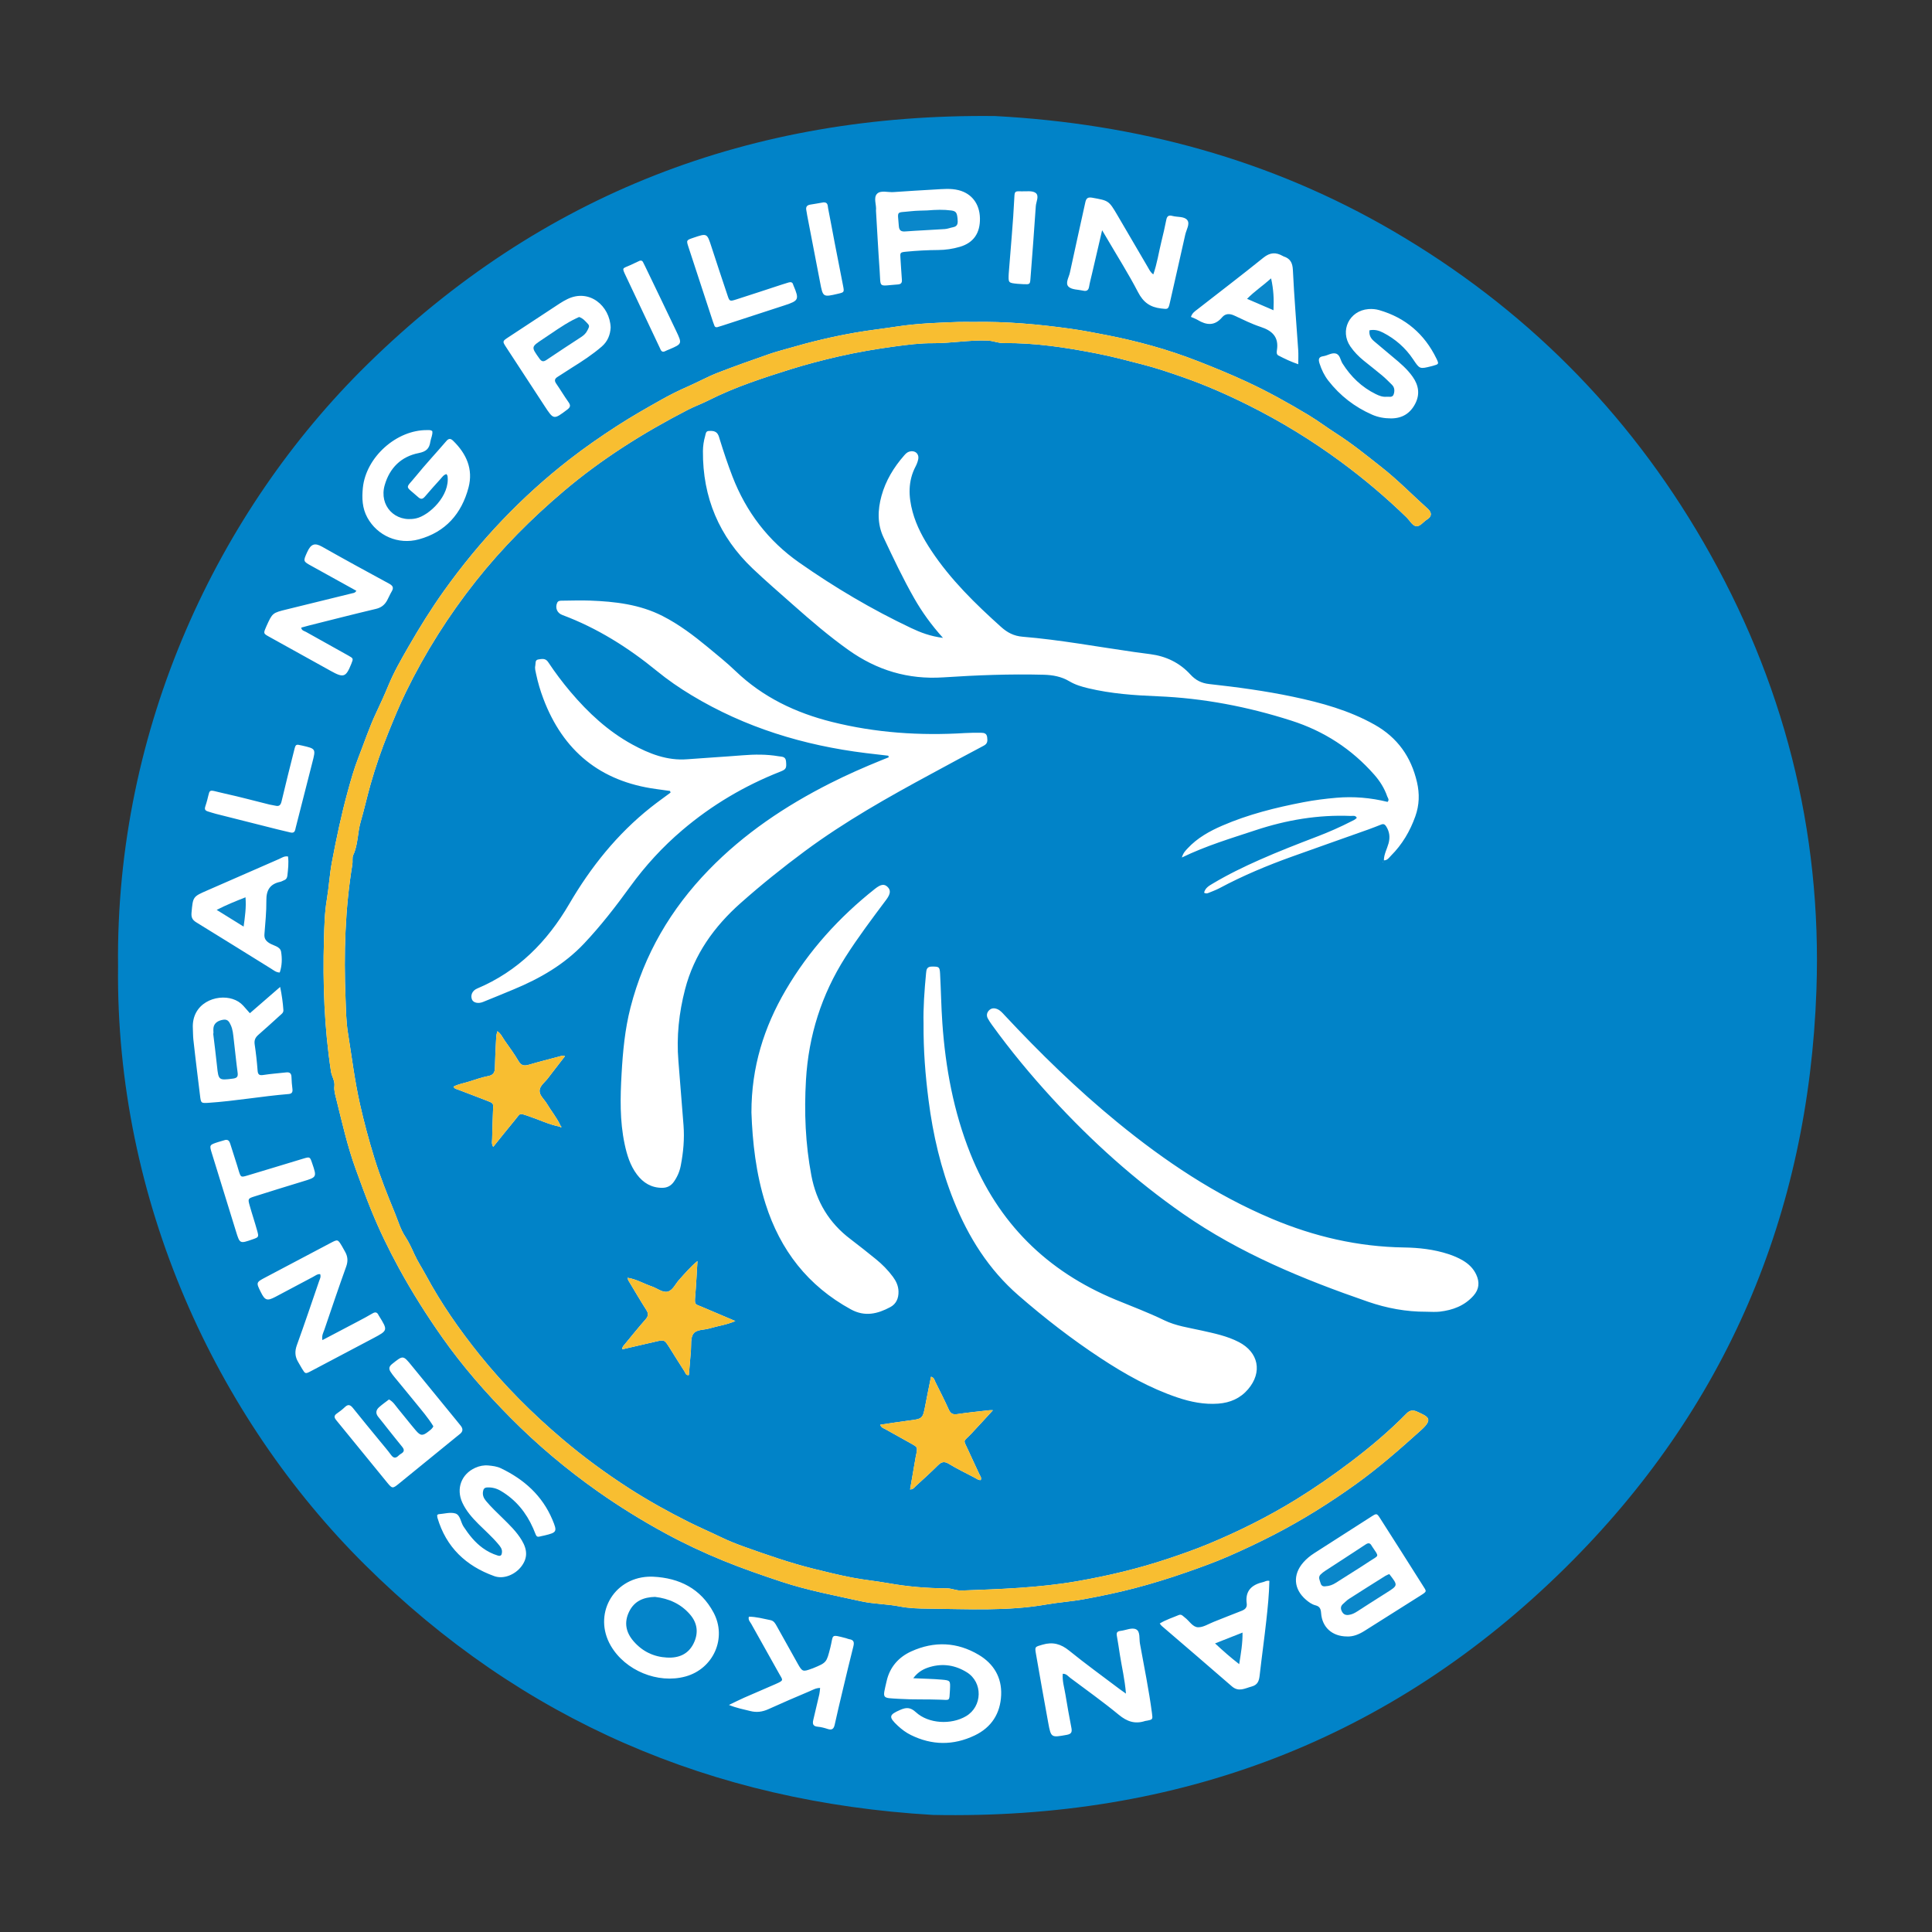<?xml version="1.0" encoding="utf-8"?>
<!-- Generator: Adobe Illustrator 16.0.0, SVG Export Plug-In . SVG Version: 6.00 Build 0)  -->
<!DOCTYPE svg PUBLIC "-//W3C//DTD SVG 1.1//EN" "http://www.w3.org/Graphics/SVG/1.1/DTD/svg11.dtd">
<svg version="1.1" id="Layer_1" xmlns="http://www.w3.org/2000/svg" xmlns:xlink="http://www.w3.org/1999/xlink" x="0px" y="0px"
	 width="700px" height="700px" viewBox="0 0 700 700" enable-background="new 0 0 700 700" xml:space="preserve">
<rect x="0" y="0" width="700" height="700" fill="#333333" stroke="none"/>
<circle fill="#FFFFFF" cx="348.867" cy="350.1" r="290"/>
<g>
	<g>
		<path fill-rule="evenodd" clip-rule="evenodd" fill="none" d="M678.099,674.7c-216.837,0-433.674,0-650.563,0
			c0-217.413,0-434.84,0-652.357c216.82,0,433.691,0,650.563,0C678.099,239.763,678.099,457.225,678.099,674.7z M42.771,350.134
			c-0.913,84.941,35.568,163.347,89.455,216.821c56.91,56.474,125.877,85.935,205.682,90.625
			c88.869,1.813,166.031-27.042,229.401-89.702c58.022-57.373,87.956-127.771,90.816-209.157
			c2.034-57.875-11.959-112.222-41.021-162.42c-27.463-47.437-65.001-84.976-112.38-112.609
			c-44.562-25.99-92.908-38.906-144.19-41.646c-88.125-1.014-164.444,28.125-227.522,90.062
			C79.04,185.103,41.814,263.523,42.771,350.134z"/>
		<path fill-rule="evenodd" clip-rule="evenodd" fill="#0183C8" d="M42.771,350.134c-0.957-86.611,36.269-165.031,90.241-218.027
			C196.09,70.17,272.409,41.031,360.534,42.045c51.282,2.74,99.629,15.657,144.19,41.646
			c47.379,27.633,84.917,65.172,112.38,112.609c29.062,50.198,43.055,104.545,41.021,162.42
			c-2.86,81.387-32.794,151.784-90.816,209.157c-63.37,62.66-140.532,91.515-229.401,89.702
			c-79.804-4.69-148.771-34.151-205.682-90.625C78.339,513.48,41.858,435.075,42.771,350.134z M202.882,408.221
			c0.112,0.116,0.225,0.232,0.338,0.349c0.261-0.254,0.181-0.456-0.095-0.629c-1.309-2.906-3.368-5.35-4.981-8.068
			c-0.935-1.574-2.721-2.975-2.647-4.726c0.073-1.743,1.926-3.016,3.028-4.471c2.019-2.667,4.086-5.296,6.187-8.009
			c-0.817-0.308-1.29-0.091-1.783,0.042c-3.752,1.014-7.529,1.943-11.253,3.051c-1.693,0.504-2.802,0.398-3.797-1.303
			c-1.497-2.557-3.26-4.961-4.974-7.386c-0.806-1.14-1.354-2.507-2.69-3.449c-0.483,1.427-0.462,2.76-0.529,4.069
			c-0.156,3.069-0.311,6.139-0.372,9.21c-0.033,1.658-0.563,2.603-2.355,2.962c-2.298,0.461-4.549,1.204-6.781,1.942
			c-1.946,0.645-4.034,0.919-5.881,1.919c0.416,0.812,1.082,0.854,1.639,1.067c3.248,1.247,6.508,2.459,9.747,3.729
			c3.425,1.342,3.058,0.932,2.928,4.328c-0.125,3.275-0.235,6.551-0.302,9.828c-0.018,0.847-0.282,1.769,0.391,2.86
			c2.725-3.373,5.252-6.567,7.854-9.702c2.123-2.558,1.344-2.652,5.026-1.41C195.344,405.695,198.94,407.478,202.882,408.221z
			 M227.519,462.995c-0.096-0.286-0.168-0.322-0.201-0.106c-0.001,0.006,0.162,0.035,0.248,0.054
			c-0.233,0.558,0.092,0.974,0.354,1.407c2.069,3.42,4.076,6.878,6.233,10.241c0.865,1.348,0.792,2.266-0.274,3.471
			c-2.581,2.917-5.017,5.96-7.496,8.966c-0.394,0.479-0.956,0.921-0.922,1.856c4.115-0.95,7.999-1.838,11.878-2.745
			c3.382-0.79,3.381-0.8,5.29,2.238c1.799,2.863,3.574,5.742,5.411,8.581c0.339,0.524,0.454,1.453,1.545,1.253
			c0.249-2.946,0.508-5.896,0.745-8.848c0.171-2.134-0.234-4.684,0.988-6.24c1.148-1.463,3.763-1.216,5.708-1.803
			c2.983-0.901,6.126-1.264,9.396-2.679c-4.31-1.829-8.261-3.502-12.207-5.184c-2.318-0.988-2.616-0.542-2.335-3.789
			c0.367-4.249,0.559-8.513,0.826-12.771c-2.54,2.089-4.547,4.484-6.644,6.799c-1.369,1.511-2.331,3.895-4.215,4.299
			c-1.86,0.398-3.786-1.261-5.719-1.913C233.24,465.107,230.59,463.464,227.519,462.995z M352.611,116.648
			c-1.847,0-3.695-0.055-5.539,0.009c-7.441,0.261-14.867,0.531-22.261,1.673c-4.923,0.76-9.875,1.305-14.798,2.16
			c-8.153,1.417-16.165,3.326-24.093,5.645c-2.423,0.708-4.879,1.323-7.258,2.159c-6.258,2.199-12.526,4.381-18.702,6.797
			c-3.671,1.437-7.143,3.375-10.764,4.954c-3.198,1.395-6.34,2.961-9.35,4.65c-5.485,3.078-10.967,6.185-16.268,9.618
			c-5.885,3.812-11.637,7.792-17.161,12.081c-17.506,13.594-32.583,29.518-45.476,47.559c-4.696,6.571-8.946,13.41-12.956,20.387
			c-2.594,4.513-5.211,9.047-7.216,13.898c-1.387,3.356-2.897,6.687-4.447,9.954c-2.526,5.326-4.346,10.902-6.488,16.352
			c-1.557,3.961-2.721,8.129-3.85,12.251c-2.313,8.44-4.115,17.015-5.738,25.615c-0.846,4.481-1.075,9.056-1.838,13.573
			c-0.799,4.727-0.899,9.594-1.035,14.407c-0.453,16.014,0.125,31.977,2.552,47.847c0.277,1.813,1.465,3.348,1.231,5.293
			c-0.184,1.533,0.278,3.057,0.65,4.548c2.131,8.55,4.041,17.149,7.062,25.468c1.805,4.968,3.6,9.925,5.593,14.827
			c2.939,7.229,6.309,14.213,10.049,21.061c4.771,8.734,10.057,17.103,15.793,25.236c7.361,10.438,15.727,19.989,24.684,29.03
			c9.713,9.806,20.254,18.662,31.542,26.625c7.886,5.563,16.093,10.631,24.554,15.229c6.808,3.7,13.843,7.002,21.046,9.939
			c6.865,2.799,13.847,5.215,20.876,7.548c9.512,3.155,19.33,5.005,29.078,7.147c4.55,1,9.26,0.948,13.866,1.86
			c3.375,0.668,6.945,0.769,10.402,0.799c14.291,0.125,28.599,0.981,42.834-1.521c4.476-0.786,9.05-1.069,13.566-1.907
			c6.127-1.136,12.202-2.379,18.236-3.96c6.379-1.672,12.649-3.605,18.875-5.78c5.163-1.805,10.293-3.648,15.307-5.836
			c5.565-2.429,11.045-5.016,16.442-7.804c10.326-5.336,20.138-11.474,29.579-18.245c8.355-5.992,16.049-12.753,23.677-19.617
			c4.671-4.203,2.399-4.914-1.322-6.665c-1.45-0.682-2.661-0.663-3.884,0.581c-6.312,6.423-13.164,12.205-20.354,17.641
			c-6.387,4.829-12.938,9.377-19.748,13.572c-10.095,6.219-20.674,11.493-31.605,16.038c-4.798,1.995-9.713,3.718-14.652,5.371
			c-10.776,3.609-21.78,6.226-32.963,8.174c-13.878,2.419-27.905,2.868-41.935,3.395c-1.904,0.071-3.535-0.798-5.378-0.802
			c-7.147-0.015-14.24-0.612-21.292-1.878c-4.292-0.77-8.635-1.171-12.941-2c-4.698-0.904-9.326-2.041-13.951-3.188
			c-8.515-2.112-16.795-5.002-25.056-7.947c-2.879-1.026-5.757-2.169-8.458-3.474c-3.881-1.874-7.851-3.582-11.713-5.511
			c-7.514-3.752-14.84-7.829-21.88-12.366c-8.293-5.346-16.247-11.189-23.796-17.579c-11.072-9.371-21.28-19.589-30.352-30.895
			c-7.192-8.965-13.758-18.39-19.222-28.534c-1.393-2.585-3.016-5.017-4.25-7.731c-0.962-2.117-1.975-4.359-3.322-6.399
			c-1.685-2.551-2.549-5.621-3.721-8.474c-2.705-6.584-5.366-13.219-7.458-20.015c-1.972-6.401-3.718-12.89-5.195-19.451
			c-1.932-8.583-2.99-17.297-4.38-25.958c-0.647-4.03-0.678-8.169-0.844-12.265c-0.658-16.291-0.184-32.528,2.475-48.653
			c0.183-1.108-0.144-2.396,0.304-3.348c1.803-3.831,1.532-8.089,2.702-12.086c1.306-4.458,2.301-9.057,3.583-13.551
			c1.809-6.341,3.942-12.576,6.425-18.691c2.018-4.968,4.038-9.935,6.39-14.753c6.995-14.329,15.461-27.722,25.369-40.229
			c9.463-11.946,20.156-22.665,31.753-32.503c13.775-11.686,28.97-21.233,44.992-29.499c2.361-1.218,4.883-2.123,7.257-3.317
			c4.991-2.51,10.149-4.66,15.384-6.541c4.805-1.727,9.678-3.313,14.566-4.831c5.726-1.779,11.514-3.301,17.33-4.637
			c6.846-1.571,13.8-2.757,20.764-3.689c4.448-0.596,8.928-1.168,13.466-1.139c6.657,0.043,13.257-1.229,19.955-0.943
			c1.967,0.084,3.726,0.921,5.64,0.899c11.408-0.131,22.59,1.586,33.755,3.759c5.626,1.095,11.122,2.568,16.656,3.992
			c5.051,1.299,9.96,2.972,14.854,4.688c8.023,2.814,15.806,6.236,23.417,10.032c11.843,5.906,23.08,12.78,33.738,20.648
			c8.354,6.167,16.247,12.839,23.686,20.066c1.099,1.067,1.994,2.815,3.258,3.123c1.529,0.373,2.712-1.521,4.09-2.355
			c1.789-1.083,1.888-2.496,0.296-3.927c-5.566-5.004-10.795-10.38-16.689-15.022c-5.409-4.259-10.732-8.598-16.566-12.319
			c-3.351-2.137-6.561-4.573-9.968-6.623c-7.329-4.409-14.806-8.566-22.591-12.164c-5.712-2.639-11.525-5.027-17.372-7.312
			c-5.498-2.149-11.125-4.034-16.812-5.62c-5.257-1.466-10.599-2.742-15.949-3.781c-4.476-0.87-8.968-1.758-13.507-2.39
			C376.15,117.473,364.43,116.419,352.611,116.648z M341.659,231.116c-4.617-0.588-8.149-1.957-11.556-3.571
			c-14.204-6.731-27.696-14.708-40.558-23.729c-11.229-7.876-19.194-18.335-24.144-31.127c-1.702-4.4-3.185-8.867-4.581-13.368
			c-0.212-0.682-0.376-1.41-0.743-2.005c-0.753-1.22-2.054-1.235-3.289-1.17c-1.114,0.058-1.09,1.115-1.3,1.84
			c-0.514,1.775-0.79,3.594-0.803,5.457c-0.121,16.798,5.887,31.023,18.048,42.58c4.756,4.519,9.742,8.797,14.651,13.152
			c6.445,5.717,12.981,11.319,20.014,16.324c10.317,7.343,21.599,10.767,34.391,9.924c12.063-0.796,24.167-1.263,36.28-0.953
			c3.369,0.086,6.491,0.649,9.399,2.382c2.132,1.27,4.49,1.96,6.896,2.531c8.223,1.954,16.608,2.549,25.007,2.889
			c16.6,0.671,32.731,3.775,48.527,8.836c11.809,3.783,21.821,10.259,30.016,19.569c2.059,2.339,3.687,4.922,4.7,7.864
			c0.2,0.58,0.874,1.218,0.124,2.001c-6.094-1.499-12.29-2.042-18.564-1.494c-3.982,0.348-7.947,0.844-11.875,1.6
			c-10.079,1.941-20.009,4.406-29.462,8.504c-4.639,2.011-9.016,4.446-12.511,8.204c-0.766,0.823-1.621,1.62-2.115,3.335
			c8.936-4.324,17.868-6.961,26.698-9.888c11.19-3.708,22.646-5.657,34.463-5.171c0.742,0.031,1.668-0.338,2.231,0.666
			c-0.527,0.658-1.301,0.942-2.019,1.311c-4.016,2.061-8.139,3.871-12.354,5.485c-6.984,2.674-13.958,5.377-20.799,8.409
			c-5.812,2.576-11.527,5.347-16.99,8.611c-1.355,0.81-2.793,1.585-3.174,3.341c0.717,0.402,1.207,0.228,1.676,0.032
			c1.32-0.552,2.682-1.032,3.939-1.705c8.425-4.505,17.21-8.177,26.188-11.401c9.254-3.324,18.533-6.579,27.797-9.878
			c1.544-0.55,3.063-1.169,4.591-1.762c0.791-0.307,1.298-0.096,1.773,0.654c1.233,1.947,1.475,3.934,0.871,6.17
			c-0.552,2.04-1.686,3.94-1.692,6.162c1.317,0.008,1.861-0.986,2.556-1.678c4.063-4.051,6.896-8.847,8.828-14.25
			c1.469-4.106,1.585-8.188,0.617-12.382c-2.119-9.172-7.059-16.179-15.37-20.853c-9.243-5.197-19.272-7.948-29.53-10.114
			c-10.037-2.12-20.193-3.48-30.374-4.606c-2.874-0.318-4.955-1.418-6.839-3.474c-3.893-4.246-8.801-6.609-14.501-7.353
			c-1.93-0.252-3.86-0.5-5.786-0.773c-13.49-1.918-26.903-4.422-40.494-5.545c-3.18-0.263-5.514-1.486-7.809-3.548
			c-9.331-8.384-18.268-17.106-25.251-27.625c-2.905-4.375-5.408-8.959-6.794-14.058c-1.52-5.593-1.713-11.124,1.079-16.459
			c0.423-0.808,0.764-1.697,0.945-2.588c0.408-2.018-1.116-3.337-3.128-2.825c-0.853,0.217-1.405,0.793-1.952,1.417
			c-3.764,4.3-6.688,9.097-8.212,14.625c-1.396,5.062-1.569,10.201,0.721,15.05c3.543,7.504,7.08,15.018,11.209,22.23
			C334.128,221.811,337.397,226.374,341.659,231.116z M321.851,273.807c0.052,0.191,0.103,0.382,0.155,0.573
			c-0.842,0.338-1.685,0.674-2.526,1.014c-6.368,2.573-12.648,5.341-18.778,8.444c-16.208,8.204-31.125,18.207-43.854,31.3
			c-13.794,14.189-23.478,30.686-28.413,49.916c-2.025,7.89-2.77,15.95-3.228,24.031c-0.481,8.498-0.678,17.016,1.106,25.431
			c0.834,3.938,2.003,7.755,4.456,11.025c2.273,3.031,5.235,4.834,9.15,4.832c1.79,0,3.159-0.703,4.191-2.143
			c1.274-1.778,2.124-3.745,2.538-5.882c0.942-4.85,1.384-9.74,1-14.68c-0.604-7.767-1.213-15.532-1.853-23.296
			c-0.723-8.776,0.21-17.412,2.406-25.895c3.271-12.64,10.549-22.779,20.189-31.322c7.446-6.599,15.197-12.831,23.196-18.755
			c14.461-10.711,30.084-19.512,45.877-28.041c6.313-3.409,12.607-6.852,18.96-10.182c1.44-0.756,1.394-1.748,1.242-3.051
			c-0.163-1.407-1.099-1.618-2.164-1.627c-1.947-0.019-3.898-0.025-5.84,0.095c-16.272,1.009-32.385-0.067-48.223-4.026
			c-13.124-3.281-25.045-8.936-34.945-18.441c-3.176-3.049-6.627-5.817-10.024-8.628c-5.141-4.253-10.457-8.277-16.43-11.32
			c-8.243-4.2-17.184-5.235-26.247-5.575c-3.378-0.126-6.767,0-10.15,0.032c-0.704,0.007-1.444-0.023-1.801,0.832
			c-0.75,1.795,0.006,3.646,1.895,4.35c12.626,4.712,23.858,11.792,34.239,20.276c3.983,3.256,8.195,6.152,12.587,8.802
			c19.456,11.734,40.671,18.18,63.104,20.953C316.393,273.186,319.123,273.489,321.851,273.807z M334.617,370.813
			c-0.07,9.826,0.666,18.809,1.811,27.769c1.604,12.556,4.443,24.794,9.173,36.561c5.276,13.122,12.629,24.821,23.395,34.189
			c9.45,8.222,19.33,15.882,29.804,22.763c8.762,5.757,17.851,10.885,27.837,14.251c4.797,1.616,9.7,2.599,14.799,2.214
			c4.272-0.322,7.969-1.921,10.774-5.218c5.259-6.183,3.802-13.38-3.369-17.093c-4.242-2.196-8.86-3.135-13.459-4.168
			c-4.59-1.031-9.313-1.655-13.594-3.741c-5.72-2.787-11.673-4.998-17.541-7.423c-24.939-10.309-42.64-27.827-52.687-52.988
			c-6.067-15.197-8.999-31.05-10.133-47.283c-0.414-5.932-0.5-11.885-0.819-17.824c-0.14-2.608-0.411-2.61-2.985-2.614
			c-1.823-0.002-1.971,1.1-2.09,2.354C334.928,358.892,334.479,365.231,334.617,370.813z M272.258,403.064
			c0.38,10.751,1.622,22.127,5.13,33.165c5.327,16.759,15.336,29.673,30.908,38.186c5.074,2.774,9.68,1.63,14.268-0.82
			c2.167-1.157,3.042-3.22,2.98-5.682c-0.051-2.041-0.874-3.766-2.058-5.358c-1.784-2.4-3.873-4.515-6.195-6.387
			c-3.033-2.444-6.068-4.89-9.176-7.236c-7.729-5.836-12.359-13.584-14.144-23.024c-2.162-11.434-2.635-22.963-1.954-34.585
			c0.944-16.109,5.636-30.939,14.3-44.553c4.575-7.189,9.695-13.979,14.792-20.791c1.566-2.094,1.684-3.461,0.478-4.63
			c-1.198-1.162-2.421-1.01-4.6,0.716c-12.988,10.292-23.954,22.394-32.334,36.719C276.805,372.203,272.244,386.614,272.258,403.064
			z M516.719,475.265c1.64,0,3.297,0.157,4.916-0.03c4.7-0.543,8.957-2.105,12.222-5.764c2.104-2.358,2.291-4.929,0.995-7.696
			c-1.034-2.21-2.718-3.828-4.79-5.06c-1.681-0.998-3.473-1.747-5.331-2.353c-5.221-1.7-10.629-2.302-16.063-2.383
			c-16.631-0.248-32.492-3.94-47.764-10.366c-20.599-8.667-38.942-20.972-56.151-35.063c-14.547-11.912-27.979-25.011-40.798-38.749
			c-0.769-0.824-1.492-1.69-2.566-2.16c-1.154-0.504-2.255-0.422-3.108,0.497c-0.749,0.805-0.924,1.845-0.378,2.856
			c0.437,0.807,0.948,1.579,1.486,2.323c6.737,9.32,14.061,18.16,21.841,26.627c14.345,15.61,30,29.722,47.428,41.846
			c20.57,14.31,43.459,23.729,66.959,31.838C502.417,473.976,509.477,475.3,516.719,475.265z M242.78,286.584
			c0.058,0.198,0.115,0.396,0.172,0.594c-2.368,1.764-4.782,3.47-7.096,5.303c-12.23,9.688-21.804,21.67-29.619,35.055
			c-7.994,13.691-18.585,24.397-33.364,30.634c-1.756,0.74-2.47,2.406-1.88,3.942c0.456,1.186,2.219,1.637,4.001,0.922
			c3.708-1.487,7.4-3.019,11.091-4.549c9.559-3.963,18.378-9.023,25.573-16.661c6.066-6.439,11.46-13.406,16.639-20.549
			c5.508-7.597,11.801-14.452,18.947-20.525c10.645-9.046,22.501-16.064,35.496-21.177c2.135-0.84,2.265-1.282,2.054-3.725
			c-0.16-1.838-1.543-1.639-2.68-1.835c-4.377-0.755-8.782-0.699-13.19-0.341c-6.642,0.54-13.297,0.903-19.943,1.426
			c-7.194,0.567-13.724-1.982-19.912-5.368c-8.761-4.793-15.945-11.474-22.356-19.046c-2.919-3.449-5.624-7.061-8.121-10.822
			c-0.971-1.463-2.32-1.12-3.579-0.922c-1.236,0.195-0.886,1.44-1.067,2.264c-0.225,1.021,0.092,2.037,0.304,3.039
			c0.635,3.014,1.51,5.963,2.593,8.841c7.144,18.982,20.655,30.054,40.848,32.792C239.389,286.107,241.084,286.348,242.78,286.584z
			 M488.029,592.921c2.216,0.116,4.361-0.752,6.396-2.043c6.746-4.277,13.502-8.54,20.264-12.794
			c2.476-1.558,2.199-1.438,0.763-3.718c-5.075-8.06-10.198-16.089-15.323-24.117c-1.269-1.987-1.322-1.998-3.234-0.778
			c-6.908,4.406-13.803,8.833-20.697,13.259c-1.472,0.944-2.824,2.038-3.98,3.358c-3.896,4.447-3.52,9.694,0.972,13.539
			c1.021,0.874,2.138,1.681,3.421,2.007c1.6,0.405,1.942,1.323,2.053,2.847C479.031,589.606,482.682,592.896,488.029,592.921z
			 M330.893,608.054c1.776-2.403,3.859-3.449,6.136-4.104c4.703-1.352,9.171-0.599,13.278,1.958
			c5.863,3.649,5.661,12.383-0.298,15.901c-5.379,3.177-13.599,2.767-18.167-1.443c-2.005-1.848-3.518-1.784-5.68-0.84
			c-4.118,1.797-4.279,2.552-0.877,5.74c1.429,1.34,2.992,2.497,4.752,3.364c7.672,3.779,15.401,3.827,23.099,0.155
			c6.116-2.917,9.316-7.976,9.601-14.634c0.272-6.377-2.692-11.339-8.11-14.567c-7.856-4.683-16.13-5.022-24.434-1.267
			c-4.618,2.089-7.8,5.712-8.939,10.724c-1.524,6.707-1.926,6.081,4.77,6.496c4.906,0.305,9.843,0.095,14.758,0.293
			c3.447,0.14,3.157,0.538,3.386-3.205c0.013-0.205,0.023-0.41,0.032-0.614c0.135-3.074,0.144-3.178-3.03-3.453
			C337.924,608.277,334.661,608.229,330.893,608.054z M156.634,156.227c-0.545-0.493-1.179-0.385-1.781-0.394
			c-11.142-0.164-22.262,9.775-23.384,20.928c-0.374,3.715-0.241,7.364,1.626,10.764c3.609,6.571,11.155,9.933,18.642,7.898
			c9.685-2.632,15.517-9.308,18.017-18.778c1.757-6.655-0.765-12.254-5.573-16.941c-0.934-0.91-1.605-0.906-2.495,0.133
			c-3.665,4.284-7.528,8.402-11.079,12.777c-3.806,4.689-4.036,3.091,0.935,7.533c1.062,0.949,1.709,0.607,2.491-0.306
			c1.798-2.103,3.632-4.177,5.499-6.22c0.646-0.708,1.2-1.619,2.24-1.842c0.193,0.34,0.345,0.495,0.37,0.667
			c0.996,7.15-6.701,14.36-11.408,15.375c-7.557,1.628-13.497-4.596-11.345-12.067c1.8-6.251,5.998-10.358,12.294-11.594
			c2.766-0.543,3.862-1.635,4.229-4.077C156.108,158.78,156.828,157.571,156.634,156.227z M90.537,367.105
			c-0.921-1.045-1.65-1.894-2.404-2.719c-1.058-1.157-2.332-1.938-3.845-2.427c-5.939-1.917-14.927,1.475-14.414,10.7
			c0.074,1.33,0.044,2.67,0.186,3.992c0.416,3.87,0.889,7.734,1.351,11.6c0.34,2.848,0.705,5.693,1.046,8.541
			c0.348,2.899,0.345,2.962,3.095,2.779c9.717-0.649,19.316-2.391,29.019-3.184c1.221-0.1,1.525-0.728,1.379-1.857
			c-0.184-1.422-0.306-2.857-0.342-4.29c-0.033-1.328-0.621-1.835-1.915-1.688c-2.748,0.313-5.515,0.497-8.244,0.925
			c-1.468,0.229-2.003-0.088-2.119-1.619c-0.239-3.164-0.591-6.325-1.059-9.464c-0.226-1.513,0.245-2.51,1.346-3.466
			c2.632-2.285,5.197-4.646,7.781-6.985c0.595-0.54,1.344-0.996,1.277-1.973c-0.184-2.7-0.55-5.37-1.174-8.387
			C97.727,360.862,94.256,363.876,90.537,367.105z M496.192,119.672c1.876-0.358,3.404,0.069,4.9,0.84
			c4.467,2.301,8.125,5.505,10.917,9.684c2.372,3.551,2.362,3.558,6.598,2.497c0.198-0.05,0.396-0.102,0.594-0.157
			c2.148-0.603,2.212-0.634,1.23-2.65c-4.318-8.867-11.188-14.748-20.682-17.515c-1.292-0.377-2.616-0.489-3.957-0.379
			c-6.927,0.568-10.44,7.827-6.542,13.515c1.343,1.96,2.989,3.642,4.825,5.137c2.225,1.811,4.505,3.557,6.701,5.401
			c1.252,1.052,2.402,2.227,3.567,3.378c1.001,0.99,0.997,2.281,0.612,3.454c-0.422,1.286-1.722,0.792-2.665,0.876
			c-1.364,0.122-2.619-0.376-3.826-0.969c-5.11-2.51-9.018-6.301-12.052-11.093c-0.791-1.25-0.878-3.247-2.516-3.615
			c-1.467-0.33-2.931,0.77-4.439,0.98c-1.802,0.251-1.796,1.267-1.368,2.615c0.721,2.266,1.734,4.384,3.197,6.261
			c4.241,5.441,9.54,9.542,15.854,12.31c2.182,0.956,4.478,1.356,6.88,1.354c3.995-0.003,6.883-1.778,8.708-5.25
			c1.802-3.43,1.309-6.704-0.886-9.827c-1.972-2.807-4.546-4.985-7.156-7.144c-2.289-1.893-4.558-3.81-6.823-5.732
			C496.721,122.669,495.962,121.503,496.192,119.672z M158.397,548.915c0.036,0.398,0.014,0.716,0.098,1.001
			c3.136,10.666,10.317,17.464,20.575,21.141c3.385,1.213,7.529-0.491,9.827-3.504c2.229-2.924,2.286-5.874,0.18-9.426
			c-1.853-3.125-4.447-5.611-7.005-8.127c-2.046-2.012-4.146-3.967-5.986-6.181c-0.832-1.002-1.288-2.043-1.09-3.375
			c0.141-0.947,0.506-1.462,1.54-1.514c1.805-0.09,3.425,0.36,4.974,1.28c5.394,3.205,9.139,7.817,11.651,13.501
			c0.331,0.749,0.645,1.506,0.936,2.271c0.26,0.683,0.677,0.957,1.415,0.743c0.589-0.172,1.203-0.255,1.8-0.4
			c4.438-1.08,4.673-1.342,2.838-5.7c-3.677-8.737-10.283-14.635-18.701-18.655c-1.4-0.669-2.954-0.852-4.482-0.998
			c-1.658-0.158-3.264,0.161-4.787,0.85c-5.019,2.269-6.982,7.531-4.689,12.565c1.384,3.039,3.558,5.487,5.884,7.816
			c2.39,2.392,4.947,4.619,7.121,7.222c0.723,0.865,1.471,1.716,1.38,2.978c-0.072,1.007-0.406,1.542-1.543,1.195
			c-1.983-0.604-3.793-1.533-5.464-2.748c-2.866-2.085-4.989-4.815-6.923-7.748c-1.055-1.6-1.139-4.211-2.995-4.757
			c-1.838-0.541-4.036,0.136-6.076,0.287C158.785,548.639,158.7,548.731,158.397,548.915z M140.94,507.049
			c-1.188,0.919-2.452,1.792-3.59,2.806c-1.147,1.022-1.352,2.227-0.288,3.516c1.109,1.343,2.166,2.729,3.252,4.092
			c1.789,2.243,3.566,4.496,5.383,6.716c0.809,0.987,0.879,1.789-0.318,2.492c-0.352,0.206-0.692,0.454-0.98,0.74
			c-1.036,1.032-1.839,0.935-2.726-0.275c-1.27-1.734-2.687-3.363-4.049-5.03c-3.244-3.968-6.53-7.903-9.718-11.916
			c-0.97-1.22-1.765-1.509-2.967-0.356c-0.884,0.848-1.873,1.601-2.882,2.299c-1.146,0.793-0.998,1.483-0.187,2.473
			c6.18,7.527,12.299,15.104,18.474,22.636c1.763,2.149,1.951,2.131,4.169,0.328c7.08-5.755,14.148-11.524,21.221-17.288
			c0.318-0.259,0.64-0.514,0.958-0.771c1.105-0.895,1.072-1.887,0.24-2.936c-0.573-0.723-1.157-1.438-1.741-2.151
			c-5.319-6.51-10.646-13.014-15.957-19.529c-3.214-3.944-3.157-3.895-7.153-0.713c-1.159,0.923-1.268,1.739-0.579,2.839
			c0.433,0.693,0.944,1.342,1.462,1.976c2.467,3.015,4.971,6,7.418,9.03c2.31,2.86,4.743,5.633,6.629,8.739
			c-0.396,0.906-1.108,1.357-1.742,1.862c-2.112,1.683-2.896,1.665-4.618-0.357c-2.192-2.575-4.259-5.257-6.424-7.855
			C143.257,509.245,142.478,507.874,140.94,507.049z M407.958,613.634c-1.129-0.804-1.703-1.191-2.256-1.609
			c-6.131-4.638-12.371-9.14-18.337-13.98c-3.003-2.436-5.947-3.239-9.639-2.151c-2.754,0.812-2.849,0.648-2.364,3.416
			c1.447,8.271,2.895,16.542,4.417,24.8c1.027,5.569,1.069,5.479,6.74,4.458c1.714-0.309,1.951-1.055,1.676-2.508
			c-0.762-4.024-1.524-8.049-2.167-12.093c-0.394-2.481-1.191-4.931-0.97-7.521c1.313-0.062,1.928,0.893,2.71,1.478
			c5.909,4.42,11.929,8.709,17.62,13.396c2.968,2.444,5.868,3.431,9.495,2.229c0.192-0.064,0.405-0.062,0.606-0.102
			c2.224-0.444,2.197-0.441,1.883-2.814c-1.117-8.431-2.835-16.758-4.345-25.121c-0.322-1.781,0.163-4.302-1.316-5.129
			c-1.52-0.848-3.738,0.287-5.656,0.51c-1.159,0.135-1.632,0.531-1.406,1.757c0.425,2.315,0.753,4.647,1.118,6.974
			C406.465,604.059,407.539,608.439,407.958,613.634z M399.318,83.421c0.919,1.55,1.439,2.417,1.95,3.291
			c3.722,6.367,7.675,12.613,11.068,19.15c1.898,3.656,4.351,5.453,8.402,5.909c2.43,0.274,2.555,0.446,3.156-2.222
			c1.845-8.187,3.729-16.365,5.551-24.557c0.391-1.758,1.767-3.868,0.746-5.227c-1.086-1.444-3.601-1.023-5.461-1.541
			c-1.204-0.335-1.891,0.022-2.151,1.376c-0.523,2.711-1.16,5.403-1.819,8.086c-0.942,3.825-1.506,7.751-2.892,11.733
			c-1.079-0.785-1.469-1.737-1.963-2.577c-3.685-6.269-7.329-12.562-11.018-18.829c-3.158-5.368-3.186-5.305-9.142-6.379
			c-1.573-0.284-2.188,0.169-2.513,1.676c-1.839,8.502-3.788,16.981-5.593,25.49c-0.361,1.706-1.799,3.853-0.445,5.109
			c1.173,1.088,3.452,0.986,5.245,1.4c1.192,0.276,1.93-0.06,2.153-1.399c0.254-1.511,0.661-2.997,1.008-4.492
			C396.779,94.347,397.959,89.274,399.318,83.421z M129.136,214.068c-0.534,0.775-0.965,0.757-1.347,0.851
			c-7.949,1.955-15.897,3.91-23.847,5.861c-5.232,1.284-5.233,1.281-7.432,6.15c-0.042,0.093-0.077,0.19-0.118,0.284
			c-0.988,2.3-0.995,2.312,1.202,3.533c7.429,4.127,14.865,8.242,22.294,12.37c4.615,2.564,5.45,2.277,7.398-2.595
			c0.773-1.932,0.786-1.954-1.104-3.014c-5.091-2.853-10.202-5.672-15.285-8.54c-0.662-0.374-1.638-0.472-1.747-1.574
			c0.986-0.269,1.967-0.555,2.958-0.804c8.04-2.013,16.067-4.076,24.132-5.985c1.887-0.447,3.115-1.444,3.998-3.024
			c0.599-1.071,1.048-2.227,1.679-3.277c0.84-1.399,0.399-2.113-0.97-2.855c-8.103-4.39-16.191-8.807-24.21-13.346
			c-2.701-1.529-4.089-1.054-5.46,1.987c-1.492,3.31-1.481,3.283,1.704,5.032C118.346,208.068,123.69,211.05,129.136,214.068z
			 M116.814,485.547c-0.309-1.735,0.353-2.72,0.699-3.74c2.599-7.655,5.191-15.313,7.923-22.921c0.688-1.914,0.582-3.573-0.36-5.276
			c-0.396-0.717-0.777-1.443-1.2-2.144c-1.465-2.427-1.499-2.478-3.984-1.174c-7.888,4.138-15.752,8.319-23.627,12.481
			c-3.521,1.861-3.522,1.858-1.755,5.408c1.489,2.992,2.274,3.271,5.26,1.702c4.532-2.38,9.032-4.821,13.565-7.198
			c0.837-0.438,1.634-1.138,2.674-1.04c0.35,1.05-0.132,1.773-0.391,2.525c-2.663,7.741-5.264,15.505-8.055,23.199
			c-0.812,2.239-0.709,4.169,0.481,6.139c0.477,0.788,0.909,1.604,1.389,2.39c1.178,1.929,1.201,1.956,3.277,0.864
			c7.521-3.956,15.032-7.929,22.541-11.908c5.308-2.813,5.313-2.862,2.073-8.071c-0.054-0.087-0.112-0.173-0.155-0.265
			c-0.48-1.038-1.122-1.287-2.18-0.658c-1.758,1.046-3.574,1.999-5.383,2.957C125.457,481.015,121.296,483.191,116.814,485.547z
			 M236.66,571.268c-0.614,0-1.23-0.028-1.842,0.004c-12.84,0.678-19.979,13.885-13.521,25.006
			c5.232,9.01,17.037,13.879,27.042,11.152c10.142-2.764,15.16-13.943,10.174-23.209C253.881,575.61,246.218,571.738,236.66,571.268
			z M221.253,118.69c-0.269-7.905-7.781-14.234-15.726-10.297c-0.915,0.453-1.812,0.957-2.665,1.516
			c-6.25,4.094-12.494,8.199-18.727,12.319c-2.091,1.382-2.128,1.441-0.812,3.47c4.625,7.126,9.29,14.226,13.941,21.335
			c3.354,5.127,3.328,5.089,8.288,1.354c1.204-0.907,1.212-1.586,0.39-2.74c-1.542-2.166-2.894-4.466-4.409-6.652
			c-0.77-1.112-0.563-1.802,0.539-2.476c1.746-1.067,3.426-2.241,5.165-3.32c3.743-2.324,7.419-4.735,10.769-7.618
			C220.167,123.721,221.103,121.324,221.253,118.69z M317.384,76.302c0.435,7.222,0.801,14.383,1.315,21.534
			c0.485,6.758-0.688,5.74,6.545,5.234c1.154-0.081,1.628-0.516,1.526-1.715c-0.217-2.55-0.318-5.109-0.513-7.661
			c-0.166-2.176-0.148-2.279,1.986-2.492c3.875-0.387,7.762-0.593,11.658-0.617c2.677-0.017,5.306-0.403,7.875-1.157
			c4.935-1.448,7.387-4.955,7.275-10.371c-0.107-5.2-2.982-8.952-7.725-10.154c-2.842-0.721-5.704-0.406-8.561-0.246
			c-5.01,0.281-10.02,0.592-15.026,0.94c-2.024,0.141-4.61-0.735-5.935,0.582C316.329,71.646,317.655,74.262,317.384,76.302z
			 M264.109,617.733c2.813,1.149,5.309,1.595,7.757,2.214c2.283,0.577,4.389,0.299,6.541-0.682
			c4.935-2.249,9.925-4.377,14.919-6.494c1.156-0.49,2.29-1.192,3.821-1.198c-0.107,0.885-0.13,1.596-0.285,2.277
			c-0.704,3.093-1.426,6.181-2.18,9.262c-0.354,1.442-0.154,2.359,1.607,2.511c1.21,0.104,2.425,0.428,3.583,0.813
			c1.537,0.513,2.219,0.003,2.555-1.533c0.918-4.197,1.92-8.377,2.917-12.557c1.258-5.273,2.509-10.55,3.842-15.806
			c0.374-1.473,0.195-2.398-1.483-2.625c-0.398-0.054-0.774-0.264-1.169-0.366c-5.835-1.509-4.472-1.309-5.691,3.422
			c-1.383,5.368-1.263,5.399-6.313,7.478c-0.189,0.078-0.389,0.13-0.581,0.201c-3.002,1.11-3.291,1.024-4.841-1.732
			c-2.559-4.552-5.085-9.121-7.637-13.676c-0.546-0.976-1.041-1.984-2.338-2.238c-2.589-0.508-5.143-1.24-7.801-1.242
			c-0.347,1.172,0.442,1.849,0.867,2.612c3.332,5.996,6.711,11.966,10.054,17.956c1.417,2.539,1.92,2.436-1.314,3.87
			c-3.741,1.661-7.521,3.232-11.267,4.885C267.919,615.858,266.208,616.729,264.109,617.733z M104.357,310.322
			c-1.338-0.244-2.282,0.497-3.283,0.931c-8.632,3.752-17.239,7.561-25.871,11.315c-5.331,2.318-5.288,2.292-5.809,8.099
			c-0.146,1.629,0.238,2.604,1.694,3.494c9.082,5.554,18.094,11.22,27.15,16.815c0.925,0.571,1.791,1.359,3.117,1.385
			c0.833-2.473,0.906-5.093,0.482-7.541c-0.332-1.924-2.774-2.17-4.281-3.127c-1.277-0.811-1.862-1.693-1.747-3.217
			c0.309-4.083,0.749-8.175,0.698-12.258c-0.046-3.726,1.348-5.945,5.013-6.708c0.491-0.102,0.936-0.41,1.415-0.588
			c0.767-0.287,1.099-0.869,1.184-1.637C104.375,314.968,104.659,312.652,104.357,310.322z M431.502,114.821
			c0.92,0.411,1.705,0.67,2.396,1.086c3.206,1.933,6.172,2.275,8.879-0.925c1.212-1.432,2.754-1.427,4.45-0.639
			c3.151,1.465,6.286,3.037,9.575,4.117c4.205,1.381,6.584,3.686,5.856,8.385c-0.102,0.655-0.229,1.566,0.524,1.957
			c2.296,1.19,4.633,2.306,7.204,3.17c0-1.979,0.088-3.516-0.015-5.039c-0.65-9.7-1.475-19.391-1.934-29.1
			c-0.126-2.659-0.98-4.174-3.399-4.944c-0.096-0.031-0.183-0.092-0.271-0.143c-2.478-1.407-4.605-1.319-7.004,0.618
			c-7.882,6.367-15.954,12.498-23.938,18.739C432.965,112.777,431.967,113.37,431.502,114.821z M459.923,572.782
			c-1.063-0.215-1.554,0.271-2.142,0.401c-4.156,0.93-6.718,3.102-6.071,7.785c0.204,1.48-0.62,2.196-1.915,2.689
			c-3.351,1.276-6.664,2.647-10.004,3.953c-1.902,0.743-3.845,2.038-5.735,1.979c-1.969-0.061-3.181-2.373-4.822-3.574
			c-0.247-0.182-0.467-0.401-0.707-0.593c-0.42-0.335-0.863-0.512-1.411-0.277c-2.295,0.979-4.708,1.71-6.922,3.084
			c0.333,0.408,0.493,0.676,0.718,0.869c8.472,7.292,16.982,14.539,25.407,21.886c2.487,2.169,4.717,0.728,7.155,0.081
			c2.24-0.594,2.701-2.064,2.926-4.042c0.751-6.617,1.674-13.215,2.405-19.834C459.333,582.42,459.816,577.637,459.923,572.782z
			 M337.32,498.813c-0.686,3.428-1.387,6.788-2.024,10.16c-0.967,5.111-0.952,5.081-6.176,5.747
			c-3.384,0.432-6.753,0.979-10.2,1.486c0.387,1.09,1.161,1.221,1.752,1.555c3.21,1.812,6.443,3.582,9.657,5.386
			c2.106,1.183,2.1,1.197,1.69,3.603c-0.052,0.302-0.153,0.596-0.205,0.897c-0.689,3.984-1.374,7.97-2.068,12.005
			c1.089,0.011,1.476-0.683,1.981-1.146c2.715-2.495,5.467-4.957,8.077-7.561c1.266-1.262,2.27-1.602,3.935-0.595
			c2.974,1.798,6.108,3.335,9.198,4.937c0.76,0.395,1.469,1.039,2.408,0.979c0.375-0.941-0.226-1.506-0.496-2.109
			c-1.302-2.894-2.722-5.734-4.007-8.635c-1.895-4.275-2.053-2.778,1.101-6.091c2.658-2.792,5.228-5.668,7.812-8.48
			c-0.247,0-0.818-0.055-1.376,0.009c-3.865,0.441-7.739,0.825-11.584,1.405c-1.617,0.244-2.399-0.252-3.054-1.7
			c-1.516-3.357-3.182-6.647-4.836-9.94C338.565,500.054,338.487,499.119,337.32,498.813z M81.673,413.012
			c-0.883,0.259-1.773,0.495-2.647,0.778c-3.204,1.041-3.203,1.048-2.241,4.16c2.903,9.394,5.813,18.784,8.709,28.181
			c1.394,4.521,1.381,4.525,6.014,2.915c2.208-0.769,2.309-0.828,1.699-3.036c-0.873-3.158-1.925-6.268-2.806-9.423
			c-0.612-2.19-0.504-2.366,1.681-3.058c5.859-1.854,11.726-3.685,17.606-5.466c5.141-1.557,5.151-1.522,3.386-6.677
			c-0.776-2.268-0.79-2.313-3.204-1.589c-6.769,2.028-13.517,4.127-20.292,6.135c-2.295,0.681-2.326,0.597-3.034-1.571
			c-0.223-0.682-0.402-1.377-0.617-2.061c-0.831-2.637-1.657-5.276-2.512-7.905C83.154,413.588,82.782,412.838,81.673,413.012z
			 M259.903,118.534c0.589-0.18,1.277-0.378,1.958-0.6c7.486-2.437,14.972-4.869,22.454-7.318c5.118-1.675,5.312-2.132,3.177-7.179
			c-0.04-0.094-0.085-0.188-0.109-0.287c-0.222-0.946-0.883-1.026-1.654-0.806c-0.884,0.251-1.759,0.538-2.634,0.823
			c-5.44,1.777-10.87,3.59-16.324,5.324c-2.414,0.767-2.454,0.703-3.206-1.556c-1.938-5.819-3.89-11.633-5.777-17.469
			c-1.616-4.999-1.58-5.011-6.521-3.331c-2.607,0.886-2.632,0.894-1.83,3.351c2.952,9.038,5.921,18.07,8.887,27.104
			c0.159,0.485,0.348,0.96,0.532,1.437C259.023,118.464,259.341,118.646,259.903,118.534z M105.306,301.637
			c1.593,0.352,1.616-0.902,1.859-1.849c2.005-7.828,3.973-15.666,5.99-23.491c1.293-5.016,1.322-5.008-3.742-6.173
			c-2.253-0.519-2.273-0.523-2.83,1.698c-1.541,6.152-3.113,12.297-4.556,18.472c-0.328,1.403-0.853,1.973-2.27,1.619
			c-0.693-0.173-1.415-0.234-2.108-0.405c-5.363-1.32-10.695-2.777-16.088-3.957c-7.313-1.599-4.836-2.286-7.158,4.559
			c-0.033,0.097-0.046,0.2-0.077,0.297c-0.278,0.885,0.149,1.344,0.95,1.583c0.98,0.292,1.949,0.627,2.939,0.878
			c7.436,1.887,14.875,3.762,22.314,5.631C102.116,300.899,103.713,301.259,105.306,301.637z M231.803,94.464
			c-1.091,0.508-2.294,1.077-3.505,1.63c-2.815,1.287-3.042,0.719-1.563,3.86c4.058,8.622,8.14,17.233,12.212,25.848
			c0.131,0.278,0.257,0.559,0.384,0.838c0.373,0.821,0.938,0.99,1.734,0.562c0.45-0.242,0.94-0.405,1.412-0.607
			c4.688-2.008,4.726-2.026,2.471-6.766c-3.697-7.773-7.448-15.521-11.178-23.278c-0.266-0.554-0.529-1.111-0.827-1.648
			C232.73,94.519,232.392,94.319,231.803,94.464z M365.479,99.144c-0.156,3.349-0.156,3.354,3.168,3.683
			c0.713,0.07,1.43,0.11,2.146,0.137c2.397,0.094,2.406,0.09,2.578-2.195c0.655-8.677,1.351-17.352,1.915-26.035
			c0.107-1.655,1.377-3.831-0.104-4.873c-1.22-0.86-3.355-0.477-5.09-0.537c-2.375-0.083-2.469-0.044-2.579,2.255
			C367.075,80.785,366.165,89.956,365.479,99.144z M298.368,73.321c-1.522,0.261-3.133,0.566-4.753,0.808
			c-1.296,0.193-1.733,0.89-1.455,2.136c0.134,0.599,0.19,1.214,0.307,1.817c1.55,8.044,3.119,16.085,4.652,24.133
			c1.047,5.497,1.025,5.501,6.548,4.21c2.212-0.517,2.247-0.554,1.789-2.913c-0.996-5.126-2.018-10.248-3.006-15.375
			c-0.814-4.223-1.574-8.456-2.413-12.674C299.858,74.56,300.047,73.253,298.368,73.321z M501.152,312.233l-0.092,0.191l0.157,0.011
			L501.152,312.233z"/>
		<path fill-rule="evenodd" clip-rule="evenodd" fill="#F8BE31" d="M352.611,116.648c11.818-0.229,23.539,0.825,35.236,2.455
			c4.539,0.632,9.031,1.521,13.507,2.39c5.351,1.039,10.692,2.315,15.949,3.781c5.687,1.585,11.313,3.471,16.812,5.62
			c5.847,2.285,11.66,4.673,17.372,7.312c7.785,3.598,15.262,7.755,22.591,12.164c3.407,2.049,6.617,4.485,9.968,6.623
			c5.834,3.721,11.157,8.06,16.566,12.319c5.895,4.642,11.123,10.018,16.689,15.022c1.592,1.432,1.493,2.845-0.296,3.927
			c-1.378,0.834-2.561,2.728-4.09,2.355c-1.264-0.308-2.159-2.056-3.258-3.123c-7.438-7.228-15.332-13.899-23.686-20.066
			c-10.658-7.868-21.896-14.743-33.738-20.648c-7.611-3.796-15.394-7.218-23.417-10.032c-4.895-1.716-9.804-3.389-14.854-4.688
			c-5.534-1.423-11.03-2.896-16.656-3.992c-11.165-2.173-22.347-3.891-33.755-3.759c-1.914,0.022-3.673-0.815-5.64-0.899
			c-6.697-0.286-13.297,0.987-19.955,0.943c-4.538-0.029-9.018,0.543-13.466,1.139c-6.964,0.933-13.918,2.118-20.764,3.689
			c-5.816,1.335-11.604,2.858-17.33,4.637c-4.889,1.518-9.762,3.104-14.566,4.831c-5.235,1.881-10.393,4.031-15.384,6.541
			c-2.375,1.194-4.896,2.099-7.257,3.317c-16.022,8.266-31.217,17.813-44.992,29.499c-11.597,9.838-22.29,20.557-31.753,32.503
			c-9.908,12.507-18.375,25.901-25.369,40.229c-2.353,4.818-4.373,9.785-6.39,14.753c-2.483,6.116-4.617,12.35-6.425,18.691
			c-1.282,4.494-2.277,9.092-3.583,13.551c-1.17,3.997-0.898,8.255-2.702,12.086c-0.448,0.952-0.121,2.24-0.304,3.348
			c-2.659,16.125-3.133,32.363-2.475,48.653c0.166,4.096,0.197,8.234,0.844,12.265c1.391,8.661,2.449,17.375,4.38,25.958
			c1.477,6.562,3.223,13.05,5.195,19.451c2.093,6.796,4.753,13.431,7.458,20.015c1.172,2.853,2.036,5.923,3.721,8.474
			c1.347,2.04,2.359,4.282,3.322,6.399c1.235,2.715,2.858,5.146,4.25,7.731c5.463,10.145,12.029,19.569,19.222,28.534
			c9.071,11.306,19.28,21.523,30.352,30.895c7.549,6.39,15.502,12.233,23.796,17.579c7.04,4.537,14.366,8.614,21.88,12.366
			c3.863,1.929,7.832,3.637,11.713,5.511c2.701,1.305,5.578,2.447,8.458,3.474c8.261,2.945,16.541,5.835,25.056,7.947
			c4.625,1.147,9.253,2.284,13.951,3.188c4.307,0.829,8.65,1.23,12.941,2c7.052,1.266,14.144,1.863,21.292,1.878
			c1.843,0.004,3.474,0.873,5.378,0.802c14.03-0.526,28.057-0.976,41.935-3.395c11.183-1.948,22.187-4.564,32.963-8.174
			c4.939-1.653,9.854-3.376,14.652-5.371c10.932-4.545,21.511-9.819,31.605-16.038c6.81-4.195,13.361-8.743,19.748-13.572
			c7.189-5.436,14.042-11.218,20.354-17.641c1.223-1.244,2.434-1.263,3.884-0.581c3.722,1.751,5.993,2.462,1.322,6.665
			c-7.628,6.864-15.321,13.625-23.677,19.617c-9.441,6.771-19.253,12.909-29.579,18.245c-5.397,2.788-10.877,5.375-16.442,7.804
			c-5.014,2.188-10.144,4.031-15.307,5.836c-6.226,2.175-12.496,4.108-18.875,5.78c-6.034,1.581-12.109,2.824-18.236,3.96
			c-4.517,0.838-9.091,1.121-13.566,1.907c-14.235,2.502-28.544,1.646-42.834,1.521c-3.457-0.03-7.027-0.131-10.402-0.799
			c-4.605-0.912-9.315-0.86-13.866-1.86c-9.748-2.143-19.566-3.992-29.078-7.147c-7.03-2.333-14.011-4.749-20.876-7.548
			c-7.203-2.938-14.238-6.239-21.046-9.939c-8.46-4.598-16.668-9.666-24.554-15.229c-11.288-7.963-21.829-16.819-31.542-26.625
			c-8.957-9.041-17.322-18.592-24.684-29.03c-5.736-8.134-11.022-16.502-15.793-25.236c-3.74-6.848-7.11-13.831-10.049-21.061
			c-1.993-4.902-3.788-9.859-5.593-14.827c-3.021-8.318-4.931-16.918-7.062-25.468c-0.372-1.491-0.833-3.015-0.65-4.548
			c0.233-1.945-0.954-3.479-1.231-5.293c-2.426-15.87-3.005-31.833-2.552-47.847c0.136-4.813,0.236-9.68,1.035-14.407
			c0.763-4.517,0.993-9.091,1.838-13.573c1.623-8.6,3.425-17.175,5.738-25.615c1.129-4.122,2.293-8.29,3.85-12.251
			c2.143-5.45,3.962-11.026,6.488-16.352c1.55-3.267,3.06-6.597,4.447-9.954c2.005-4.851,4.623-9.385,7.216-13.898
			c4.01-6.977,8.259-13.815,12.956-20.387c12.893-18.041,27.97-33.965,45.476-47.559c5.523-4.289,11.275-8.269,17.161-12.081
			c5.301-3.433,10.782-6.54,16.268-9.618c3.01-1.689,6.152-3.256,9.35-4.65c3.621-1.579,7.092-3.518,10.764-4.954
			c6.176-2.416,12.444-4.598,18.702-6.797c2.378-0.836,4.835-1.451,7.258-2.159c7.928-2.319,15.94-4.229,24.093-5.645
			c4.924-0.855,9.875-1.4,14.798-2.16c7.394-1.142,14.82-1.412,22.261-1.673C348.917,116.593,350.765,116.648,352.611,116.648z"/>
		<path fill-rule="evenodd" clip-rule="evenodd" fill="none" d="M341.659,231.116c-4.262-4.742-7.531-9.305-10.333-14.2
			c-4.129-7.212-7.666-14.726-11.209-22.23c-2.29-4.849-2.117-9.988-0.721-15.05c1.524-5.528,4.449-10.325,8.212-14.625
			c0.546-0.624,1.099-1.2,1.952-1.417c2.012-0.513,3.536,0.807,3.128,2.825c-0.181,0.892-0.521,1.78-0.945,2.588
			c-2.792,5.335-2.599,10.867-1.079,16.459c1.386,5.099,3.889,9.683,6.794,14.058c6.983,10.52,15.92,19.242,25.251,27.625
			c2.295,2.062,4.629,3.285,7.809,3.548c13.591,1.123,27.004,3.626,40.494,5.545c1.926,0.274,3.856,0.521,5.786,0.773
			c5.7,0.743,10.608,3.106,14.501,7.353c1.884,2.055,3.965,3.155,6.839,3.474c10.181,1.126,20.337,2.487,30.374,4.606
			c10.258,2.167,20.287,4.917,29.53,10.114c8.312,4.673,13.251,11.68,15.37,20.853c0.968,4.194,0.852,8.275-0.617,12.382
			c-1.933,5.404-4.766,10.2-8.828,14.25c-0.694,0.692-1.238,1.687-2.556,1.678c0.007-2.222,1.141-4.122,1.692-6.162
			c0.604-2.236,0.362-4.223-0.871-6.17c-0.476-0.75-0.982-0.961-1.773-0.654c-1.528,0.593-3.047,1.212-4.591,1.762
			c-9.264,3.299-18.543,6.554-27.797,9.878c-8.978,3.225-17.763,6.896-26.188,11.401c-1.258,0.672-2.619,1.153-3.939,1.705
			c-0.469,0.196-0.959,0.371-1.676-0.032c0.381-1.755,1.818-2.531,3.174-3.341c5.463-3.264,11.179-6.035,16.99-8.611
			c6.841-3.032,13.814-5.735,20.799-8.409c4.216-1.614,8.339-3.424,12.354-5.485c0.718-0.369,1.491-0.653,2.019-1.311
			c-0.563-1.004-1.489-0.635-2.231-0.666c-11.816-0.486-23.272,1.463-34.463,5.171c-8.83,2.926-17.763,5.564-26.698,9.888
			c0.494-1.715,1.35-2.512,2.115-3.335c3.495-3.758,7.872-6.193,12.511-8.204c9.453-4.098,19.383-6.563,29.462-8.504
			c3.928-0.756,7.893-1.252,11.875-1.6c6.274-0.548,12.471-0.005,18.564,1.494c0.75-0.783,0.076-1.421-0.124-2.001
			c-1.014-2.942-2.642-5.524-4.7-7.864c-8.194-9.31-18.207-15.786-30.016-19.569c-15.796-5.061-31.928-8.165-48.527-8.836
			c-8.398-0.34-16.784-0.935-25.007-2.889c-2.405-0.571-4.764-1.261-6.896-2.531c-2.908-1.733-6.03-2.296-9.399-2.382
			c-12.113-0.31-24.217,0.157-36.28,0.953c-12.792,0.843-24.074-2.581-34.391-9.924c-7.033-5.005-13.569-10.606-20.014-16.324
			c-4.91-4.355-9.896-8.633-14.651-13.152c-12.161-11.556-18.169-25.782-18.048-42.58c0.014-1.863,0.29-3.682,0.803-5.457
			c0.21-0.725,0.186-1.783,1.3-1.84c1.235-0.065,2.535-0.049,3.289,1.17c0.367,0.595,0.531,1.323,0.743,2.005
			c1.396,4.501,2.878,8.968,4.581,13.368c4.95,12.792,12.915,23.251,24.144,31.127c12.862,9.021,26.354,16.998,40.558,23.729
			C333.51,229.159,337.042,230.527,341.659,231.116z"/>
		<path fill-rule="evenodd" clip-rule="evenodd" fill="none" d="M321.851,273.807c-2.728-0.318-5.458-0.621-8.184-0.958
			c-22.432-2.772-43.647-9.218-63.104-20.953c-4.393-2.65-8.604-5.546-12.587-8.802c-10.381-8.484-21.613-15.564-34.239-20.276
			c-1.889-0.705-2.646-2.555-1.895-4.35c0.357-0.855,1.098-0.825,1.801-0.832c3.384-0.032,6.772-0.158,10.15-0.032
			c9.063,0.339,18.004,1.375,26.247,5.575c5.973,3.043,11.29,7.066,16.43,11.32c3.396,2.811,6.848,5.579,10.024,8.628
			c9.9,9.505,21.821,15.16,34.945,18.441c15.838,3.959,31.95,5.035,48.223,4.026c1.942-0.12,3.893-0.114,5.84-0.095
			c1.065,0.01,2.001,0.221,2.164,1.627c0.151,1.303,0.198,2.295-1.242,3.051c-6.354,3.33-12.648,6.773-18.96,10.182
			c-15.792,8.528-31.416,17.329-45.877,28.041c-7.999,5.925-15.75,12.157-23.196,18.755c-9.641,8.543-16.918,18.682-20.189,31.322
			c-2.195,8.482-3.128,17.118-2.406,25.895c0.64,7.764,1.249,15.529,1.853,23.296c0.384,4.939-0.059,9.83-1,14.68
			c-0.415,2.137-1.264,4.104-2.538,5.882c-1.032,1.439-2.401,2.143-4.191,2.143c-3.915,0.002-6.876-1.801-9.15-4.832
			c-2.453-3.271-3.621-7.088-4.456-11.025c-1.784-8.415-1.587-16.933-1.106-25.431c0.458-8.081,1.203-16.142,3.228-24.031
			c4.935-19.229,14.618-35.727,28.413-49.916c12.729-13.093,27.646-23.096,43.854-31.3c6.129-3.103,12.41-5.871,18.778-8.444
			c0.841-0.34,1.684-0.676,2.526-1.014C321.954,274.189,321.902,273.998,321.851,273.807z"/>
		<path fill-rule="evenodd" clip-rule="evenodd" fill="none" d="M334.617,370.813c-0.139-5.581,0.311-11.921,0.915-18.252
			c0.12-1.255,0.268-2.356,2.09-2.354c2.574,0.004,2.845,0.006,2.985,2.614c0.319,5.939,0.405,11.893,0.819,17.824
			c1.134,16.233,4.066,32.086,10.133,47.283c10.047,25.161,27.747,42.68,52.687,52.988c5.868,2.425,11.821,4.636,17.541,7.423
			c4.281,2.086,9.004,2.71,13.594,3.741c4.599,1.033,9.217,1.972,13.459,4.168c7.171,3.713,8.628,10.91,3.369,17.093
			c-2.806,3.297-6.502,4.896-10.774,5.218c-5.099,0.385-10.002-0.598-14.799-2.214c-9.986-3.366-19.075-8.494-27.837-14.251
			c-10.474-6.881-20.354-14.541-29.804-22.763c-10.766-9.368-18.119-21.067-23.395-34.189c-4.73-11.767-7.57-24.005-9.173-36.561
			C335.283,389.621,334.547,380.639,334.617,370.813z"/>
		<path fill-rule="evenodd" clip-rule="evenodd" fill="none" d="M272.258,403.064c-0.014-16.45,4.547-30.861,12.396-44.28
			c8.38-14.325,19.346-26.428,32.334-36.719c2.179-1.727,3.402-1.878,4.6-0.716c1.206,1.169,1.089,2.536-0.478,4.63
			c-5.097,6.812-10.217,13.601-14.792,20.791c-8.664,13.613-13.356,28.443-14.3,44.553c-0.681,11.622-0.208,23.151,1.954,34.585
			c1.785,9.44,6.414,17.188,14.144,23.024c3.108,2.347,6.143,4.792,9.176,7.236c2.322,1.872,4.411,3.986,6.195,6.387
			c1.184,1.593,2.007,3.317,2.058,5.358c0.062,2.462-0.813,4.524-2.98,5.682c-4.588,2.45-9.194,3.595-14.268,0.82
			c-15.572-8.513-25.582-21.427-30.908-38.186C273.879,425.191,272.638,413.815,272.258,403.064z"/>
		<path fill-rule="evenodd" clip-rule="evenodd" fill="none" d="M516.719,475.265c-7.242,0.035-14.302-1.289-21.104-3.636
			c-23.5-8.108-46.389-17.528-66.959-31.838c-17.428-12.124-33.083-26.235-47.428-41.846c-7.78-8.467-15.104-17.307-21.841-26.627
			c-0.538-0.744-1.05-1.517-1.486-2.323c-0.546-1.012-0.371-2.052,0.378-2.856c0.854-0.919,1.954-1.001,3.108-0.497
			c1.074,0.47,1.798,1.336,2.566,2.16c12.819,13.738,26.251,26.837,40.798,38.749c17.209,14.091,35.553,26.396,56.151,35.063
			c15.271,6.426,31.133,10.118,47.764,10.366c5.435,0.081,10.843,0.683,16.063,2.383c1.858,0.605,3.65,1.354,5.331,2.353
			c2.072,1.231,3.756,2.85,4.79,5.06c1.296,2.768,1.109,5.338-0.995,7.696c-3.265,3.658-7.521,5.221-12.222,5.764
			C520.016,475.422,518.358,475.265,516.719,475.265z"/>
		<path fill-rule="evenodd" clip-rule="evenodd" fill="none" d="M242.78,286.584c-1.696-0.236-3.392-0.477-5.089-0.707
			c-20.193-2.739-33.705-13.811-40.848-32.792c-1.083-2.877-1.958-5.827-2.593-8.841c-0.211-1.002-0.529-2.018-0.304-3.039
			c0.182-0.823-0.168-2.068,1.067-2.264c1.259-0.198,2.607-0.542,3.579,0.922c2.498,3.761,5.202,7.373,8.121,10.822
			c6.411,7.572,13.595,14.253,22.356,19.046c6.188,3.386,12.718,5.935,19.912,5.368c6.646-0.523,13.301-0.886,19.943-1.426
			c4.409-0.358,8.813-0.414,13.19,0.341c1.136,0.196,2.52-0.003,2.68,1.835c0.211,2.443,0.081,2.885-2.054,3.725
			c-12.995,5.112-24.851,12.13-35.496,21.177c-7.146,6.073-13.439,12.928-18.947,20.525c-5.179,7.143-10.573,14.11-16.639,20.549
			c-7.195,7.637-16.014,12.698-25.573,16.661c-3.691,1.53-7.383,3.062-11.091,4.549c-1.782,0.715-3.545,0.264-4.001-0.922
			c-0.59-1.536,0.124-3.202,1.88-3.942c14.779-6.237,25.371-16.943,33.364-30.634c7.815-13.384,17.388-25.367,29.619-35.055
			c2.314-1.833,4.729-3.539,7.096-5.303C242.895,286.98,242.838,286.782,242.78,286.584z"/>
		<path fill-rule="evenodd" clip-rule="evenodd" fill="none" d="M488.029,592.921c-5.348-0.024-8.998-3.314-9.367-8.44
			c-0.11-1.523-0.453-2.441-2.053-2.847c-1.283-0.326-2.4-1.133-3.421-2.007c-4.491-3.845-4.867-9.092-0.972-13.539
			c1.156-1.32,2.509-2.414,3.98-3.358c6.895-4.426,13.789-8.853,20.697-13.259c1.912-1.22,1.966-1.209,3.234,0.778
			c5.125,8.028,10.248,16.058,15.323,24.117c1.437,2.28,1.713,2.16-0.763,3.718c-6.762,4.254-13.518,8.517-20.264,12.794
			C492.391,592.169,490.245,593.037,488.029,592.921z M480.322,574.729c1.353-0.063,2.557-0.524,3.707-1.267
			c4.035-2.605,8.149-5.091,12.146-7.753c3.53-2.353,3.635-1.407,0.973-5.385c-0.057-0.085-0.114-0.17-0.163-0.26
			c-0.548-1.021-1.175-1.156-2.199-0.477c-4.854,3.218-9.759,6.359-14.635,9.545c-0.596,0.39-1.174,0.833-1.676,1.336
			c-1.015,1.016-0.29,2.079-0.008,3.134C478.731,574.588,479.372,574.89,480.322,574.729z M503.368,570.323
			c-0.434,0.189-0.93,0.337-1.351,0.601c-4.429,2.779-8.855,5.562-13.255,8.386c-0.769,0.493-1.413,1.18-2.106,1.786
			c-0.887,0.775-1.042,1.624-0.483,2.723c0.553,1.09,1.305,1.44,2.478,1.296c1.164-0.144,2.133-0.639,3.093-1.26
			c3.53-2.283,7.071-4.551,10.629-6.791C506.564,574.423,506.574,574.438,503.368,570.323z"/>
		<path fill-rule="evenodd" clip-rule="evenodd" fill="none" d="M330.893,608.054c3.768,0.175,7.031,0.224,10.274,0.505
			c3.174,0.275,3.165,0.379,3.03,3.453c-0.009,0.204-0.02,0.409-0.032,0.614c-0.229,3.743,0.061,3.345-3.386,3.205
			c-4.916-0.198-9.852,0.012-14.758-0.293c-6.695-0.415-6.293,0.211-4.77-6.496c1.139-5.012,4.322-8.635,8.939-10.724
			c8.304-3.756,16.578-3.416,24.434,1.267c5.418,3.229,8.383,8.19,8.11,14.567c-0.284,6.658-3.484,11.717-9.601,14.634
			c-7.698,3.672-15.426,3.624-23.099-0.155c-1.76-0.867-3.323-2.024-4.752-3.364c-3.401-3.188-3.24-3.943,0.877-5.74
			c2.163-0.944,3.675-1.008,5.68,0.84c4.568,4.21,12.788,4.62,18.167,1.443c5.959-3.519,6.161-12.252,0.298-15.901
			c-4.106-2.557-8.575-3.31-13.278-1.958C334.752,604.604,332.669,605.65,330.893,608.054z"/>
		<path fill-rule="evenodd" clip-rule="evenodd" fill="none" d="M156.634,156.227c0.194,1.345-0.526,2.554-0.722,3.856
			c-0.367,2.442-1.463,3.534-4.229,4.077c-6.296,1.235-10.494,5.342-12.294,11.594c-2.152,7.471,3.789,13.695,11.345,12.067
			c4.707-1.014,12.403-8.225,11.408-15.375c-0.024-0.172-0.177-0.327-0.37-0.667c-1.04,0.224-1.593,1.134-2.24,1.842
			c-1.866,2.043-3.7,4.117-5.499,6.22c-0.781,0.913-1.429,1.254-2.491,0.306c-4.971-4.442-4.741-2.844-0.935-7.533
			c3.55-4.375,7.414-8.493,11.079-12.777c0.889-1.039,1.561-1.043,2.495-0.133c4.808,4.687,7.33,10.286,5.573,16.941
			c-2.5,9.47-8.333,16.146-18.017,18.778c-7.487,2.035-15.033-1.328-18.642-7.898c-1.867-3.399-2-7.048-1.626-10.764
			c1.122-11.153,12.242-21.092,23.384-20.928C155.455,155.842,156.089,155.733,156.634,156.227z"/>
		<path fill-rule="evenodd" clip-rule="evenodd" fill="none" d="M90.537,367.105c3.72-3.229,7.19-6.243,10.965-9.521
			c0.624,3.017,0.991,5.687,1.174,8.387c0.066,0.977-0.682,1.433-1.277,1.973c-2.583,2.34-5.149,4.7-7.781,6.985
			c-1.102,0.956-1.572,1.953-1.346,3.466c0.468,3.139,0.82,6.3,1.059,9.464c0.116,1.531,0.651,1.849,2.119,1.619
			c2.729-0.428,5.496-0.612,8.244-0.925c1.294-0.147,1.882,0.359,1.915,1.688c0.036,1.433,0.158,2.868,0.342,4.29
			c0.146,1.13-0.158,1.758-1.379,1.857c-9.703,0.793-19.302,2.534-29.019,3.184c-2.75,0.183-2.748,0.12-3.095-2.779
			c-0.341-2.848-0.706-5.693-1.046-8.541c-0.462-3.865-0.935-7.729-1.351-11.6c-0.142-1.322-0.112-2.662-0.186-3.992
			c-0.514-9.226,8.474-12.617,14.414-10.7c1.513,0.488,2.787,1.27,3.845,2.427C88.887,365.212,89.615,366.061,90.537,367.105z
			 M77.34,374.435c-0.034,0.003-0.067,0.006-0.101,0.01c0.469,3.963,0.985,7.921,1.395,11.89c0.521,5.044,0.636,5.138,5.713,4.476
			c1.368-0.178,1.968-0.579,1.755-2.124c-0.559-4.055-0.928-8.135-1.425-12.199c-0.21-1.718-0.313-3.469-1.073-5.079
			c-0.541-1.146-1.062-2.187-2.687-1.944c-1.956,0.291-3.305,1.225-3.559,2.826C77.248,372.987,77.34,373.718,77.34,374.435z"/>
		<path fill-rule="evenodd" clip-rule="evenodd" fill="none" d="M496.192,119.672c-0.23,1.831,0.528,2.997,1.672,3.968
			c2.266,1.922,4.534,3.84,6.823,5.732c2.61,2.158,5.185,4.337,7.156,7.144c2.194,3.124,2.688,6.397,0.886,9.827
			c-1.825,3.472-4.713,5.247-8.708,5.25c-2.402,0.002-4.698-0.398-6.88-1.354c-6.313-2.768-11.612-6.868-15.854-12.31
			c-1.463-1.877-2.477-3.996-3.197-6.261c-0.428-1.349-0.434-2.364,1.368-2.615c1.509-0.21,2.973-1.31,4.439-0.98
			c1.638,0.369,1.725,2.365,2.516,3.615c3.034,4.792,6.941,8.583,12.052,11.093c1.207,0.593,2.462,1.091,3.826,0.969
			c0.943-0.084,2.243,0.41,2.665-0.876c0.385-1.173,0.389-2.464-0.612-3.454c-1.165-1.151-2.315-2.326-3.567-3.378
			c-2.196-1.844-4.477-3.59-6.701-5.401c-1.836-1.495-3.482-3.177-4.825-5.137c-3.898-5.688-0.385-12.947,6.542-13.515
			c1.341-0.11,2.665,0.002,3.957,0.379c9.493,2.767,16.363,8.648,20.682,17.515c0.981,2.016,0.918,2.047-1.23,2.65
			c-0.197,0.055-0.396,0.107-0.594,0.157c-4.235,1.061-4.226,1.055-6.598-2.497c-2.792-4.179-6.45-7.383-10.917-9.684
			C499.597,119.741,498.068,119.314,496.192,119.672z"/>
		<path fill-rule="evenodd" clip-rule="evenodd" fill="none" d="M158.397,548.915c0.303-0.184,0.387-0.276,0.477-0.283
			c2.04-0.151,4.237-0.828,6.076-0.287c1.855,0.546,1.94,3.157,2.995,4.757c1.934,2.933,4.057,5.663,6.923,7.748
			c1.671,1.215,3.481,2.144,5.464,2.748c1.137,0.347,1.471-0.188,1.543-1.195c0.091-1.262-0.658-2.112-1.38-2.978
			c-2.174-2.603-4.731-4.83-7.121-7.222c-2.326-2.329-4.5-4.777-5.884-7.816c-2.292-5.034-0.329-10.297,4.689-12.565
			c1.522-0.688,3.128-1.008,4.787-0.85c1.528,0.146,3.082,0.329,4.482,0.998c8.418,4.021,15.023,9.918,18.701,18.655
			c1.834,4.358,1.6,4.62-2.838,5.7c-0.597,0.146-1.211,0.229-1.8,0.4c-0.738,0.214-1.155-0.061-1.415-0.743
			c-0.291-0.765-0.604-1.521-0.936-2.271c-2.512-5.684-6.257-10.296-11.651-13.501c-1.549-0.92-3.168-1.37-4.974-1.28
			c-1.033,0.052-1.399,0.566-1.54,1.514c-0.198,1.332,0.258,2.373,1.09,3.375c1.84,2.214,3.94,4.169,5.986,6.181
			c2.558,2.516,5.153,5.002,7.005,8.127c2.105,3.552,2.049,6.502-0.18,9.426c-2.298,3.013-6.442,4.717-9.827,3.504
			c-10.258-3.677-17.438-10.475-20.575-21.141C158.412,549.631,158.434,549.313,158.397,548.915z"/>
		<path fill-rule="evenodd" clip-rule="evenodd" fill="none" d="M140.94,507.049c1.538,0.825,2.317,2.196,3.289,3.363
			c2.165,2.599,4.232,5.28,6.424,7.855c1.723,2.022,2.506,2.04,4.618,0.357c0.634-0.505,1.345-0.956,1.742-1.862
			c-1.887-3.106-4.32-5.879-6.629-8.739c-2.448-3.03-4.952-6.016-7.418-9.03c-0.519-0.634-1.029-1.282-1.462-1.976
			c-0.688-1.1-0.58-1.916,0.579-2.839c3.996-3.182,3.939-3.231,7.153,0.713c5.312,6.516,10.638,13.02,15.957,19.529
			c0.584,0.714,1.168,1.429,1.741,2.151c0.832,1.049,0.865,2.041-0.24,2.936c-0.318,0.258-0.641,0.513-0.958,0.771
			c-7.073,5.764-14.141,11.533-21.221,17.288c-2.218,1.803-2.406,1.821-4.169-0.328c-6.175-7.531-12.294-15.108-18.474-22.636
			c-0.812-0.989-0.96-1.68,0.187-2.473c1.009-0.698,1.999-1.451,2.882-2.299c1.202-1.152,1.997-0.863,2.967,0.356
			c3.188,4.013,6.474,7.948,9.718,11.916c1.363,1.667,2.779,3.296,4.049,5.03c0.887,1.21,1.69,1.308,2.726,0.275
			c0.288-0.286,0.628-0.534,0.98-0.74c1.197-0.703,1.127-1.505,0.318-2.492c-1.817-2.22-3.594-4.473-5.383-6.716
			c-1.086-1.362-2.143-2.749-3.252-4.092c-1.064-1.289-0.86-2.493,0.288-3.516C138.488,508.841,139.752,507.968,140.94,507.049z"/>
		<path fill-rule="evenodd" clip-rule="evenodd" fill="none" d="M407.958,613.634c-0.419-5.194-1.493-9.575-2.19-14.012
			c-0.365-2.326-0.693-4.658-1.118-6.974c-0.226-1.226,0.247-1.622,1.406-1.757c1.918-0.223,4.137-1.357,5.656-0.51
			c1.479,0.827,0.994,3.348,1.316,5.129c1.51,8.363,3.228,16.69,4.345,25.121c0.314,2.373,0.341,2.37-1.883,2.814
			c-0.201,0.04-0.414,0.037-0.606,0.102c-3.627,1.201-6.527,0.215-9.495-2.229c-5.691-4.688-11.711-8.977-17.62-13.396
			c-0.782-0.585-1.396-1.539-2.71-1.478c-0.222,2.591,0.576,5.04,0.97,7.521c0.643,4.044,1.405,8.068,2.167,12.093
			c0.275,1.453,0.038,2.199-1.676,2.508c-5.671,1.021-5.713,1.111-6.74-4.458c-1.522-8.258-2.97-16.528-4.417-24.8
			c-0.484-2.768-0.39-2.604,2.364-3.416c3.691-1.088,6.636-0.284,9.639,2.151c5.966,4.841,12.206,9.343,18.337,13.98
			C406.255,612.442,406.829,612.83,407.958,613.634z"/>
		<path fill-rule="evenodd" clip-rule="evenodd" fill="none" d="M399.318,83.421c-1.359,5.853-2.539,10.926-3.716,16
			c-0.347,1.496-0.754,2.981-1.008,4.492c-0.224,1.34-0.961,1.675-2.153,1.399c-1.793-0.414-4.072-0.313-5.245-1.4
			c-1.354-1.256,0.084-3.404,0.445-5.109c1.805-8.509,3.754-16.988,5.593-25.49c0.325-1.506,0.939-1.959,2.513-1.676
			c5.956,1.074,5.983,1.011,9.142,6.379c3.688,6.267,7.333,12.56,11.018,18.829c0.494,0.84,0.884,1.792,1.963,2.577
			c1.386-3.982,1.949-7.909,2.892-11.733c0.659-2.683,1.296-5.375,1.819-8.086c0.261-1.354,0.947-1.711,2.151-1.376
			c1.86,0.517,4.375,0.096,5.461,1.541c1.021,1.358-0.355,3.468-0.746,5.227c-1.821,8.192-3.706,16.37-5.551,24.557
			c-0.602,2.667-0.727,2.496-3.156,2.222c-4.052-0.456-6.504-2.252-8.402-5.909c-3.394-6.537-7.347-12.783-11.068-19.15
			C400.758,85.838,400.237,84.971,399.318,83.421z"/>
		<path fill-rule="evenodd" clip-rule="evenodd" fill="none" d="M129.136,214.068c-5.446-3.018-10.791-6-16.155-8.945
			c-3.185-1.749-3.196-1.722-1.704-5.032c1.371-3.041,2.759-3.516,5.46-1.987c8.019,4.539,16.108,8.956,24.21,13.346
			c1.37,0.742,1.81,1.456,0.97,2.855c-0.63,1.05-1.08,2.206-1.679,3.277c-0.883,1.58-2.111,2.577-3.998,3.024
			c-8.064,1.909-16.092,3.972-24.132,5.985c-0.991,0.249-1.972,0.535-2.958,0.804c0.109,1.102,1.085,1.2,1.747,1.574
			c5.083,2.868,10.194,5.687,15.285,8.54c1.89,1.06,1.877,1.082,1.104,3.014c-1.949,4.872-2.784,5.159-7.398,2.595
			c-7.429-4.127-14.866-8.242-22.294-12.37c-2.197-1.221-2.19-1.232-1.202-3.533c0.041-0.094,0.076-0.19,0.118-0.284
			c2.199-4.869,2.199-4.866,7.432-6.15c7.95-1.951,15.898-3.906,23.847-5.861C128.171,214.825,128.602,214.843,129.136,214.068z"/>
		<path fill-rule="evenodd" clip-rule="evenodd" fill="none" d="M116.814,485.547c4.482-2.355,8.643-4.532,12.792-6.729
			c1.81-0.958,3.625-1.911,5.383-2.957c1.058-0.629,1.699-0.38,2.18,0.658c0.043,0.092,0.101,0.178,0.155,0.265
			c3.24,5.209,3.235,5.259-2.073,8.071c-7.508,3.979-15.02,7.952-22.541,11.908c-2.076,1.092-2.099,1.064-3.277-0.864
			c-0.48-0.786-0.912-1.602-1.389-2.39c-1.19-1.97-1.293-3.899-0.481-6.139c2.791-7.694,5.392-15.458,8.055-23.199
			c0.258-0.752,0.741-1.476,0.391-2.525c-1.041-0.098-1.837,0.602-2.674,1.04c-4.534,2.377-9.034,4.818-13.565,7.198
			c-2.986,1.568-3.771,1.29-5.26-1.702c-1.767-3.55-1.766-3.547,1.755-5.408c7.875-4.162,15.739-8.344,23.627-12.481
			c2.485-1.304,2.519-1.253,3.984,1.174c0.423,0.7,0.803,1.427,1.2,2.144c0.942,1.703,1.048,3.362,0.36,5.276
			c-2.731,7.608-5.324,15.266-7.923,22.921C117.167,482.827,116.505,483.812,116.814,485.547z"/>
		<path fill-rule="evenodd" clip-rule="evenodd" fill="none" d="M236.66,571.268c9.558,0.471,17.221,4.343,21.853,12.953
			c4.985,9.266-0.033,20.445-10.174,23.209c-10.005,2.727-21.81-2.143-27.042-11.152c-6.458-11.121,0.681-24.328,13.521-25.006
			C235.43,571.239,236.045,571.268,236.66,571.268z M237.326,578.584c-4.137,0.108-7.483,1.475-9.372,5.332
			c-1.935,3.954-1.18,7.555,1.647,10.792c3.194,3.659,7.27,5.614,12.088,5.863c4.203,0.218,7.703-1.185,9.644-5.183
			c1.776-3.658,1.397-7.233-1.234-10.331C246.765,581.132,242.353,579.162,237.326,578.584z"/>
		<path fill-rule="evenodd" clip-rule="evenodd" fill="none" d="M221.253,118.69c-0.151,2.633-1.086,5.031-3.247,6.891
			c-3.349,2.882-7.025,5.293-10.769,7.618c-1.739,1.08-3.419,2.253-5.165,3.32c-1.102,0.674-1.309,1.364-0.539,2.476
			c1.515,2.187,2.867,4.486,4.409,6.652c0.822,1.154,0.814,1.833-0.39,2.74c-4.96,3.734-4.934,3.772-8.288-1.354
			c-4.651-7.109-9.316-14.209-13.941-21.335c-1.316-2.028-1.279-2.087,0.812-3.47c6.233-4.12,12.477-8.226,18.727-12.319
			c0.854-0.559,1.75-1.063,2.665-1.516C213.472,104.456,220.984,110.785,221.253,118.69z M209.82,114.851
			c-0.834,0.4-1.581,0.729-2.3,1.109c-3.801,2.006-7.264,4.542-10.836,6.908c-4.304,2.85-4.25,2.81-1.285,6.993
			c0.867,1.223,1.492,1.307,2.68,0.501c4.138-2.806,8.333-5.528,12.518-8.265c0.962-0.629,1.761-1.381,2.255-2.434
			c0.339-0.724,0.95-1.463,0.224-2.238C212.122,116.409,211.221,115.289,209.82,114.851z"/>
		<path fill-rule="evenodd" clip-rule="evenodd" fill="none" d="M317.384,76.302c0.271-2.04-1.055-4.656,0.421-6.122
			c1.325-1.316,3.91-0.441,5.935-0.582c5.006-0.348,10.016-0.659,15.026-0.94c2.857-0.161,5.719-0.475,8.561,0.246
			c4.742,1.202,7.617,4.954,7.725,10.154c0.112,5.416-2.34,8.922-7.275,10.371c-2.569,0.754-5.198,1.14-7.875,1.157
			c-3.896,0.024-7.783,0.23-11.658,0.617c-2.134,0.213-2.152,0.316-1.986,2.492c0.195,2.552,0.295,5.111,0.513,7.661
			c0.103,1.2-0.372,1.634-1.526,1.715c-7.233,0.506-6.06,1.524-6.545-5.234C318.185,90.686,317.818,83.524,317.384,76.302z
			 M335.923,76.243c-1.645,0.074-3.802,0.048-5.929,0.293c-5.477,0.632-4.748-0.467-4.337,5.337
			c0.107,1.512,0.709,2.104,2.307,1.985c4.786-0.353,9.583-0.539,14.372-0.863c1.004-0.067,1.979-0.483,2.982-0.667
			c1.866-0.341,1.737-1.712,1.625-3.067c-0.184-2.203-0.59-2.77-2.262-2.997C341.934,75.89,339.176,75.979,335.923,76.243z"/>
		<path fill-rule="evenodd" clip-rule="evenodd" fill="none" d="M264.109,617.733c2.1-1.004,3.811-1.875,5.564-2.648
			c3.745-1.652,7.525-3.224,11.267-4.885c3.234-1.435,2.731-1.331,1.314-3.87c-3.343-5.99-6.722-11.96-10.054-17.956
			c-0.425-0.764-1.214-1.44-0.867-2.612c2.658,0.002,5.211,0.734,7.801,1.242c1.297,0.254,1.792,1.263,2.338,2.238
			c2.552,4.555,5.079,9.124,7.637,13.676c1.55,2.757,1.839,2.843,4.841,1.732c0.192-0.071,0.392-0.123,0.581-0.201
			c5.049-2.078,4.929-2.109,6.313-7.478c1.219-4.73-0.145-4.931,5.691-3.422c0.396,0.103,0.771,0.313,1.169,0.366
			c1.678,0.227,1.856,1.152,1.483,2.625c-1.333,5.256-2.584,10.532-3.842,15.806c-0.998,4.18-2,8.359-2.917,12.557
			c-0.336,1.536-1.018,2.046-2.555,1.533c-1.158-0.386-2.373-0.709-3.583-0.813c-1.761-0.151-1.96-1.068-1.607-2.511
			c0.754-3.081,1.477-6.169,2.18-9.262c0.155-0.682,0.178-1.393,0.285-2.277c-1.531,0.006-2.665,0.708-3.821,1.198
			c-4.994,2.117-9.984,4.245-14.919,6.494c-2.152,0.98-4.258,1.259-6.541,0.682C269.417,619.328,266.922,618.883,264.109,617.733z"
			/>
		<path fill-rule="evenodd" clip-rule="evenodd" fill="none" d="M104.357,310.322c0.301,2.33,0.018,4.646-0.238,6.962
			c-0.085,0.768-0.417,1.351-1.184,1.637c-0.479,0.179-0.924,0.486-1.415,0.588c-3.665,0.762-5.059,2.981-5.013,6.708
			c0.05,4.083-0.39,8.176-0.698,12.258c-0.115,1.524,0.47,2.407,1.747,3.217c1.507,0.957,3.949,1.203,4.281,3.127
			c0.423,2.448,0.351,5.068-0.482,7.541c-1.326-0.025-2.192-0.813-3.117-1.385c-9.056-5.596-18.068-11.262-27.15-16.815
			c-1.456-0.89-1.84-1.865-1.694-3.494c0.521-5.806,0.478-5.781,5.809-8.099c8.631-3.754,17.239-7.563,25.871-11.315
			C102.076,310.819,103.019,310.079,104.357,310.322z M78.502,329.671c3.368,2.09,6.455,4.004,9.769,6.061
			c0.499-3.688,0.984-6.978,0.683-10.624C85.389,326.511,82.03,327.861,78.502,329.671z"/>
		<path fill-rule="evenodd" clip-rule="evenodd" fill="none" d="M431.502,114.821c0.465-1.451,1.463-2.043,2.325-2.718
			c7.983-6.242,16.056-12.373,23.938-18.739c2.398-1.937,4.526-2.024,7.004-0.618c0.089,0.05,0.176,0.112,0.271,0.143
			c2.419,0.771,3.273,2.286,3.399,4.944c0.459,9.708,1.283,19.4,1.934,29.1c0.103,1.523,0.015,3.06,0.015,5.039
			c-2.571-0.864-4.908-1.98-7.204-3.17c-0.754-0.391-0.626-1.302-0.524-1.957c0.728-4.699-1.651-7.004-5.856-8.385
			c-3.289-1.08-6.424-2.652-9.575-4.117c-1.696-0.788-3.238-0.792-4.45,0.639c-2.707,3.2-5.673,2.858-8.879,0.925
			C433.207,115.491,432.422,115.232,431.502,114.821z M460.542,100.857c-3.007,2.701-5.977,4.632-8.713,7.424
			c3.295,1.42,6.318,2.722,9.581,4.128C461.607,108.408,461.441,104.892,460.542,100.857z"/>
		<path fill-rule="evenodd" clip-rule="evenodd" fill="none" d="M459.923,572.782c-0.106,4.854-0.59,9.638-1.118,14.408
			c-0.731,6.619-1.654,13.217-2.405,19.834c-0.225,1.978-0.686,3.448-2.926,4.042c-2.438,0.646-4.668,2.088-7.155-0.081
			c-8.425-7.347-16.936-14.594-25.407-21.886c-0.225-0.193-0.385-0.461-0.718-0.869c2.214-1.374,4.627-2.104,6.922-3.084
			c0.548-0.234,0.991-0.058,1.411,0.277c0.24,0.191,0.46,0.411,0.707,0.593c1.642,1.201,2.854,3.514,4.822,3.574
			c1.891,0.059,3.833-1.236,5.735-1.979c3.34-1.306,6.653-2.677,10.004-3.953c1.295-0.493,2.119-1.209,1.915-2.689
			c-0.646-4.684,1.915-6.855,6.071-7.785C458.369,573.053,458.859,572.567,459.923,572.782z M440.237,595.436
			c2.939,2.741,5.636,5.117,8.748,7.521c0.637-3.99,1.261-7.513,1.211-11.446C446.718,592.881,443.646,594.092,440.237,595.436z"/>
		<path fill-rule="evenodd" clip-rule="evenodd" fill="#F8BE31" d="M227.52,462.995c3.071,0.469,5.72,2.112,8.61,3.088
			c1.933,0.652,3.858,2.312,5.719,1.913c1.885-0.404,2.847-2.788,4.215-4.299c2.097-2.314,4.104-4.71,6.644-6.799
			c-0.267,4.258-0.459,8.521-0.826,12.771c-0.281,3.247,0.017,2.801,2.335,3.789c3.946,1.682,7.897,3.354,12.207,5.184
			c-3.27,1.415-6.414,1.777-9.396,2.679c-1.945,0.587-4.56,0.34-5.708,1.803c-1.222,1.557-0.817,4.106-0.988,6.24
			c-0.237,2.952-0.496,5.901-0.745,8.848c-1.091,0.2-1.206-0.729-1.545-1.253c-1.837-2.839-3.612-5.718-5.411-8.581
			c-1.909-3.038-1.908-3.028-5.29-2.238c-3.879,0.907-7.764,1.795-11.878,2.745c-0.033-0.936,0.528-1.378,0.922-1.856
			c2.479-3.006,4.915-6.049,7.496-8.966c1.066-1.205,1.139-2.123,0.274-3.471c-2.157-3.363-4.165-6.821-6.233-10.241
			c-0.262-0.434-0.587-0.85-0.354-1.407L227.52,462.995z"/>
		<path fill-rule="evenodd" clip-rule="evenodd" fill="#F9BE31" d="M337.32,498.813c1.167,0.307,1.245,1.241,1.582,1.911
			c1.655,3.293,3.32,6.583,4.836,9.94c0.655,1.448,1.437,1.944,3.054,1.7c3.845-0.58,7.719-0.964,11.584-1.405
			c0.558-0.063,1.129-0.009,1.376-0.009c-2.584,2.813-5.153,5.688-7.812,8.48c-3.154,3.313-2.995,1.815-1.101,6.091
			c1.285,2.9,2.705,5.741,4.007,8.635c0.271,0.604,0.871,1.168,0.496,2.109c-0.939,0.06-1.648-0.585-2.408-0.979
			c-3.09-1.602-6.224-3.139-9.198-4.937c-1.665-1.007-2.669-0.667-3.935,0.595c-2.61,2.604-5.362,5.065-8.077,7.561
			c-0.505,0.464-0.892,1.157-1.981,1.146c0.694-4.035,1.379-8.021,2.068-12.005c0.052-0.302,0.153-0.596,0.205-0.897
			c0.41-2.405,0.416-2.42-1.69-3.603c-3.214-1.804-6.447-3.574-9.657-5.386c-0.591-0.334-1.365-0.465-1.752-1.555
			c3.447-0.507,6.816-1.055,10.2-1.486c5.224-0.666,5.209-0.636,6.176-5.747C335.934,505.601,336.635,502.24,337.32,498.813z"/>
		<path fill-rule="evenodd" clip-rule="evenodd" fill="#F8BE31" d="M202.882,408.221c-3.942-0.743-7.538-2.525-11.303-3.796
			c-3.682-1.242-2.903-1.147-5.026,1.41c-2.602,3.135-5.129,6.329-7.854,9.702c-0.673-1.092-0.408-2.014-0.391-2.86
			c0.067-3.277,0.178-6.553,0.302-9.828c0.129-3.396,0.497-2.986-2.928-4.328c-3.239-1.27-6.499-2.481-9.747-3.729
			c-0.557-0.214-1.223-0.256-1.639-1.067c1.848-1,3.935-1.274,5.881-1.919c2.232-0.738,4.482-1.481,6.781-1.942
			c1.792-0.359,2.323-1.304,2.355-2.962c0.061-3.071,0.216-6.141,0.372-9.21c0.066-1.31,0.046-2.643,0.529-4.069
			c1.336,0.942,1.884,2.31,2.69,3.449c1.714,2.425,3.477,4.829,4.974,7.386c0.996,1.701,2.104,1.807,3.797,1.303
			c3.724-1.107,7.501-2.037,11.253-3.051c0.493-0.133,0.966-0.35,1.783-0.042c-2.1,2.713-4.168,5.342-6.187,8.009
			c-1.102,1.455-2.955,2.728-3.028,4.471c-0.074,1.751,1.712,3.151,2.647,4.726c1.613,2.719,3.672,5.162,4.981,8.068
			C203.045,408.035,202.964,408.129,202.882,408.221z"/>
		<path fill-rule="evenodd" clip-rule="evenodd" fill="none" d="M81.673,413.012c1.109-0.174,1.481,0.576,1.743,1.384
			c0.855,2.629,1.681,5.269,2.512,7.905c0.215,0.684,0.395,1.379,0.617,2.061c0.708,2.168,0.739,2.252,3.034,1.571
			c6.774-2.008,13.522-4.106,20.292-6.135c2.414-0.724,2.427-0.679,3.204,1.589c1.765,5.154,1.754,5.12-3.386,6.677
			c-5.881,1.781-11.748,3.611-17.606,5.466c-2.186,0.691-2.293,0.867-1.681,3.058c0.881,3.155,1.934,6.265,2.806,9.423
			c0.61,2.208,0.509,2.268-1.699,3.036c-4.633,1.61-4.62,1.606-6.014-2.915c-2.896-9.396-5.806-18.787-8.709-28.181
			c-0.962-3.112-0.963-3.119,2.241-4.16C79.9,413.507,80.79,413.271,81.673,413.012z"/>
		<path fill-rule="evenodd" clip-rule="evenodd" fill="none" d="M259.903,118.534c-0.563,0.112-0.88-0.069-1.048-0.505
			c-0.184-0.477-0.373-0.952-0.532-1.437c-2.966-9.034-5.936-18.066-8.887-27.104c-0.802-2.457-0.777-2.464,1.83-3.351
			c4.942-1.68,4.906-1.668,6.521,3.331c1.887,5.835,3.839,11.65,5.777,17.469c0.752,2.258,0.792,2.323,3.206,1.556
			c5.454-1.734,10.884-3.547,16.324-5.324c0.875-0.286,1.75-0.572,2.634-0.823c0.771-0.22,1.432-0.14,1.654,0.806
			c0.023,0.098,0.069,0.192,0.109,0.287c2.134,5.047,1.941,5.504-3.177,7.179c-7.481,2.449-14.968,4.881-22.454,7.318
			C261.181,118.155,260.493,118.354,259.903,118.534z"/>
		<path fill-rule="evenodd" clip-rule="evenodd" fill="none" d="M105.306,301.637c-1.592-0.378-3.189-0.738-4.776-1.137
			c-7.44-1.869-14.879-3.744-22.314-5.631c-0.99-0.251-1.959-0.586-2.939-0.878c-0.801-0.239-1.228-0.698-0.95-1.583
			c0.031-0.098,0.044-0.201,0.077-0.297c2.322-6.844-0.155-6.158,7.158-4.559c5.394,1.179,10.726,2.636,16.088,3.957
			c0.693,0.171,1.415,0.232,2.108,0.405c1.417,0.354,1.941-0.216,2.27-1.619c1.443-6.175,3.015-12.32,4.556-18.472
			c0.557-2.221,0.577-2.216,2.83-1.698c5.064,1.165,5.035,1.158,3.742,6.173c-2.017,7.825-3.984,15.663-5.99,23.491
			C106.922,300.735,106.899,301.989,105.306,301.637z"/>
		<path fill-rule="evenodd" clip-rule="evenodd" fill="none" d="M231.803,94.464c0.589-0.145,0.927,0.055,1.14,0.439
			c0.298,0.537,0.561,1.094,0.827,1.648c3.73,7.758,7.481,15.505,11.178,23.278c2.254,4.74,2.217,4.758-2.471,6.766
			c-0.471,0.202-0.962,0.365-1.412,0.607c-0.796,0.428-1.361,0.259-1.734-0.562c-0.127-0.28-0.252-0.561-0.384-0.838
			c-4.072-8.615-8.154-17.226-12.212-25.848c-1.479-3.141-1.252-2.573,1.563-3.86C229.509,95.541,230.712,94.972,231.803,94.464z"/>
		<path fill-rule="evenodd" clip-rule="evenodd" fill="none" d="M365.479,99.144c0.686-9.188,1.596-18.359,2.035-27.565
			c0.11-2.299,0.204-2.338,2.579-2.255c1.734,0.061,3.87-0.323,5.09,0.537c1.48,1.042,0.211,3.218,0.104,4.873
			c-0.564,8.683-1.26,17.358-1.915,26.035c-0.172,2.285-0.181,2.289-2.578,2.195c-0.717-0.027-1.434-0.067-2.146-0.137
			C365.323,102.498,365.323,102.493,365.479,99.144z"/>
		<path fill-rule="evenodd" clip-rule="evenodd" fill="none" d="M298.368,73.321c1.679-0.068,1.49,1.239,1.669,2.142
			c0.839,4.218,1.598,8.451,2.413,12.674c0.989,5.127,2.011,10.249,3.006,15.375c0.458,2.359,0.424,2.396-1.789,2.913
			c-5.523,1.291-5.501,1.287-6.548-4.21c-1.533-8.048-3.103-16.088-4.652-24.133c-0.116-0.603-0.173-1.218-0.307-1.817
			c-0.279-1.246,0.159-1.943,1.455-2.136C295.235,73.887,296.846,73.582,298.368,73.321z"/>
		<path fill-rule="evenodd" clip-rule="evenodd" fill="#F8BE31" d="M203.125,407.94c0.276,0.173,0.356,0.375,0.095,0.629
			c-0.113-0.116-0.226-0.232-0.338-0.349C202.964,408.129,203.045,408.035,203.125,407.94z"/>
		<polygon fill-rule="evenodd" clip-rule="evenodd" fill="none" points="501.152,312.233 501.218,312.435 501.061,312.424 		"/>
		<path fill-rule="evenodd" clip-rule="evenodd" fill="#F8BE31" d="M227.566,462.942c-0.086-0.019-0.249-0.048-0.248-0.054
			c0.033-0.216,0.105-0.18,0.201,0.106L227.566,462.942z"/>
		<path fill-rule="evenodd" clip-rule="evenodd" fill="#0A87CA" d="M480.322,574.729c-0.95,0.161-1.591-0.141-1.855-1.126
			c-0.282-1.055-1.007-2.118,0.008-3.134c0.502-0.503,1.08-0.946,1.676-1.336c4.876-3.186,9.781-6.327,14.635-9.545
			c1.024-0.68,1.651-0.544,2.199,0.477c0.049,0.09,0.106,0.175,0.163,0.26c2.662,3.978,2.558,3.032-0.973,5.385
			c-3.996,2.662-8.11,5.147-12.146,7.753C482.879,574.204,481.675,574.666,480.322,574.729z"/>
		<path fill-rule="evenodd" clip-rule="evenodd" fill="#0A87CA" d="M503.368,570.323c3.206,4.115,3.196,4.1-0.996,6.74
			c-3.558,2.24-7.099,4.508-10.629,6.791c-0.96,0.621-1.929,1.116-3.093,1.26c-1.173,0.145-1.925-0.206-2.478-1.296
			c-0.559-1.099-0.403-1.947,0.483-2.723c0.693-0.606,1.338-1.293,2.106-1.786c4.399-2.824,8.826-5.606,13.255-8.386
			C502.438,570.66,502.935,570.513,503.368,570.323z"/>
		<path fill-rule="evenodd" clip-rule="evenodd" fill="#0A87CA" d="M77.34,374.435c0-0.717-0.092-1.447,0.019-2.146
			c0.254-1.602,1.603-2.535,3.559-2.826c1.625-0.242,2.146,0.798,2.687,1.944c0.76,1.61,0.863,3.361,1.073,5.079
			c0.497,4.064,0.866,8.145,1.425,12.199c0.213,1.545-0.387,1.946-1.755,2.124c-5.077,0.662-5.192,0.568-5.713-4.476
			c-0.41-3.969-0.926-7.927-1.395-11.89C77.273,374.44,77.306,374.438,77.34,374.435z"/>
		<path fill-rule="evenodd" clip-rule="evenodd" fill="#0484C9" d="M237.326,578.584c5.027,0.578,9.438,2.548,12.773,6.474
			c2.631,3.098,3.01,6.673,1.234,10.331c-1.941,3.998-5.441,5.4-9.644,5.183c-4.818-0.249-8.894-2.204-12.088-5.863
			c-2.827-3.237-3.582-6.838-1.647-10.792C229.843,580.059,233.189,578.692,237.326,578.584z"/>
		<path fill-rule="evenodd" clip-rule="evenodd" fill="#0A87CA" d="M209.82,114.851c1.401,0.438,2.302,1.558,3.255,2.574
			c0.726,0.775,0.116,1.515-0.224,2.238c-0.494,1.052-1.292,1.804-2.255,2.434c-4.186,2.736-8.38,5.458-12.518,8.265
			c-1.188,0.806-1.813,0.721-2.68-0.501c-2.965-4.183-3.019-4.143,1.285-6.993c3.572-2.366,7.036-4.902,10.836-6.908
			C208.239,115.581,208.985,115.251,209.82,114.851z"/>
		<path fill-rule="evenodd" clip-rule="evenodd" fill="#0A87CA" d="M335.923,76.243c3.253-0.264,6.01-0.353,8.757,0.021
			c1.672,0.228,2.079,0.794,2.262,2.997c0.112,1.354,0.241,2.726-1.625,3.067c-1.002,0.184-1.978,0.6-2.982,0.667
			c-4.789,0.324-9.586,0.51-14.372,0.863c-1.598,0.118-2.2-0.474-2.307-1.985c-0.41-5.804-1.139-4.705,4.337-5.337
			C332.121,76.291,334.279,76.317,335.923,76.243z"/>
		<path fill-rule="evenodd" clip-rule="evenodd" fill="#0A87CA" d="M78.502,329.671c3.528-1.81,6.887-3.161,10.451-4.563
			c0.302,3.646-0.184,6.936-0.683,10.624C84.957,333.676,81.871,331.761,78.502,329.671z"/>
		<path fill-rule="evenodd" clip-rule="evenodd" fill="#0A87CA" d="M460.542,100.857c0.899,4.035,1.065,7.551,0.868,11.552
			c-3.263-1.406-6.286-2.708-9.581-4.128C454.565,105.489,457.535,103.558,460.542,100.857z"/>
		<path fill-rule="evenodd" clip-rule="evenodd" fill="#0A87CA" d="M440.237,595.436c3.409-1.344,6.48-2.555,9.959-3.925
			c0.05,3.934-0.574,7.456-1.211,11.446C445.873,600.553,443.177,598.177,440.237,595.436z"/>
	</g>
</g>
</svg>
